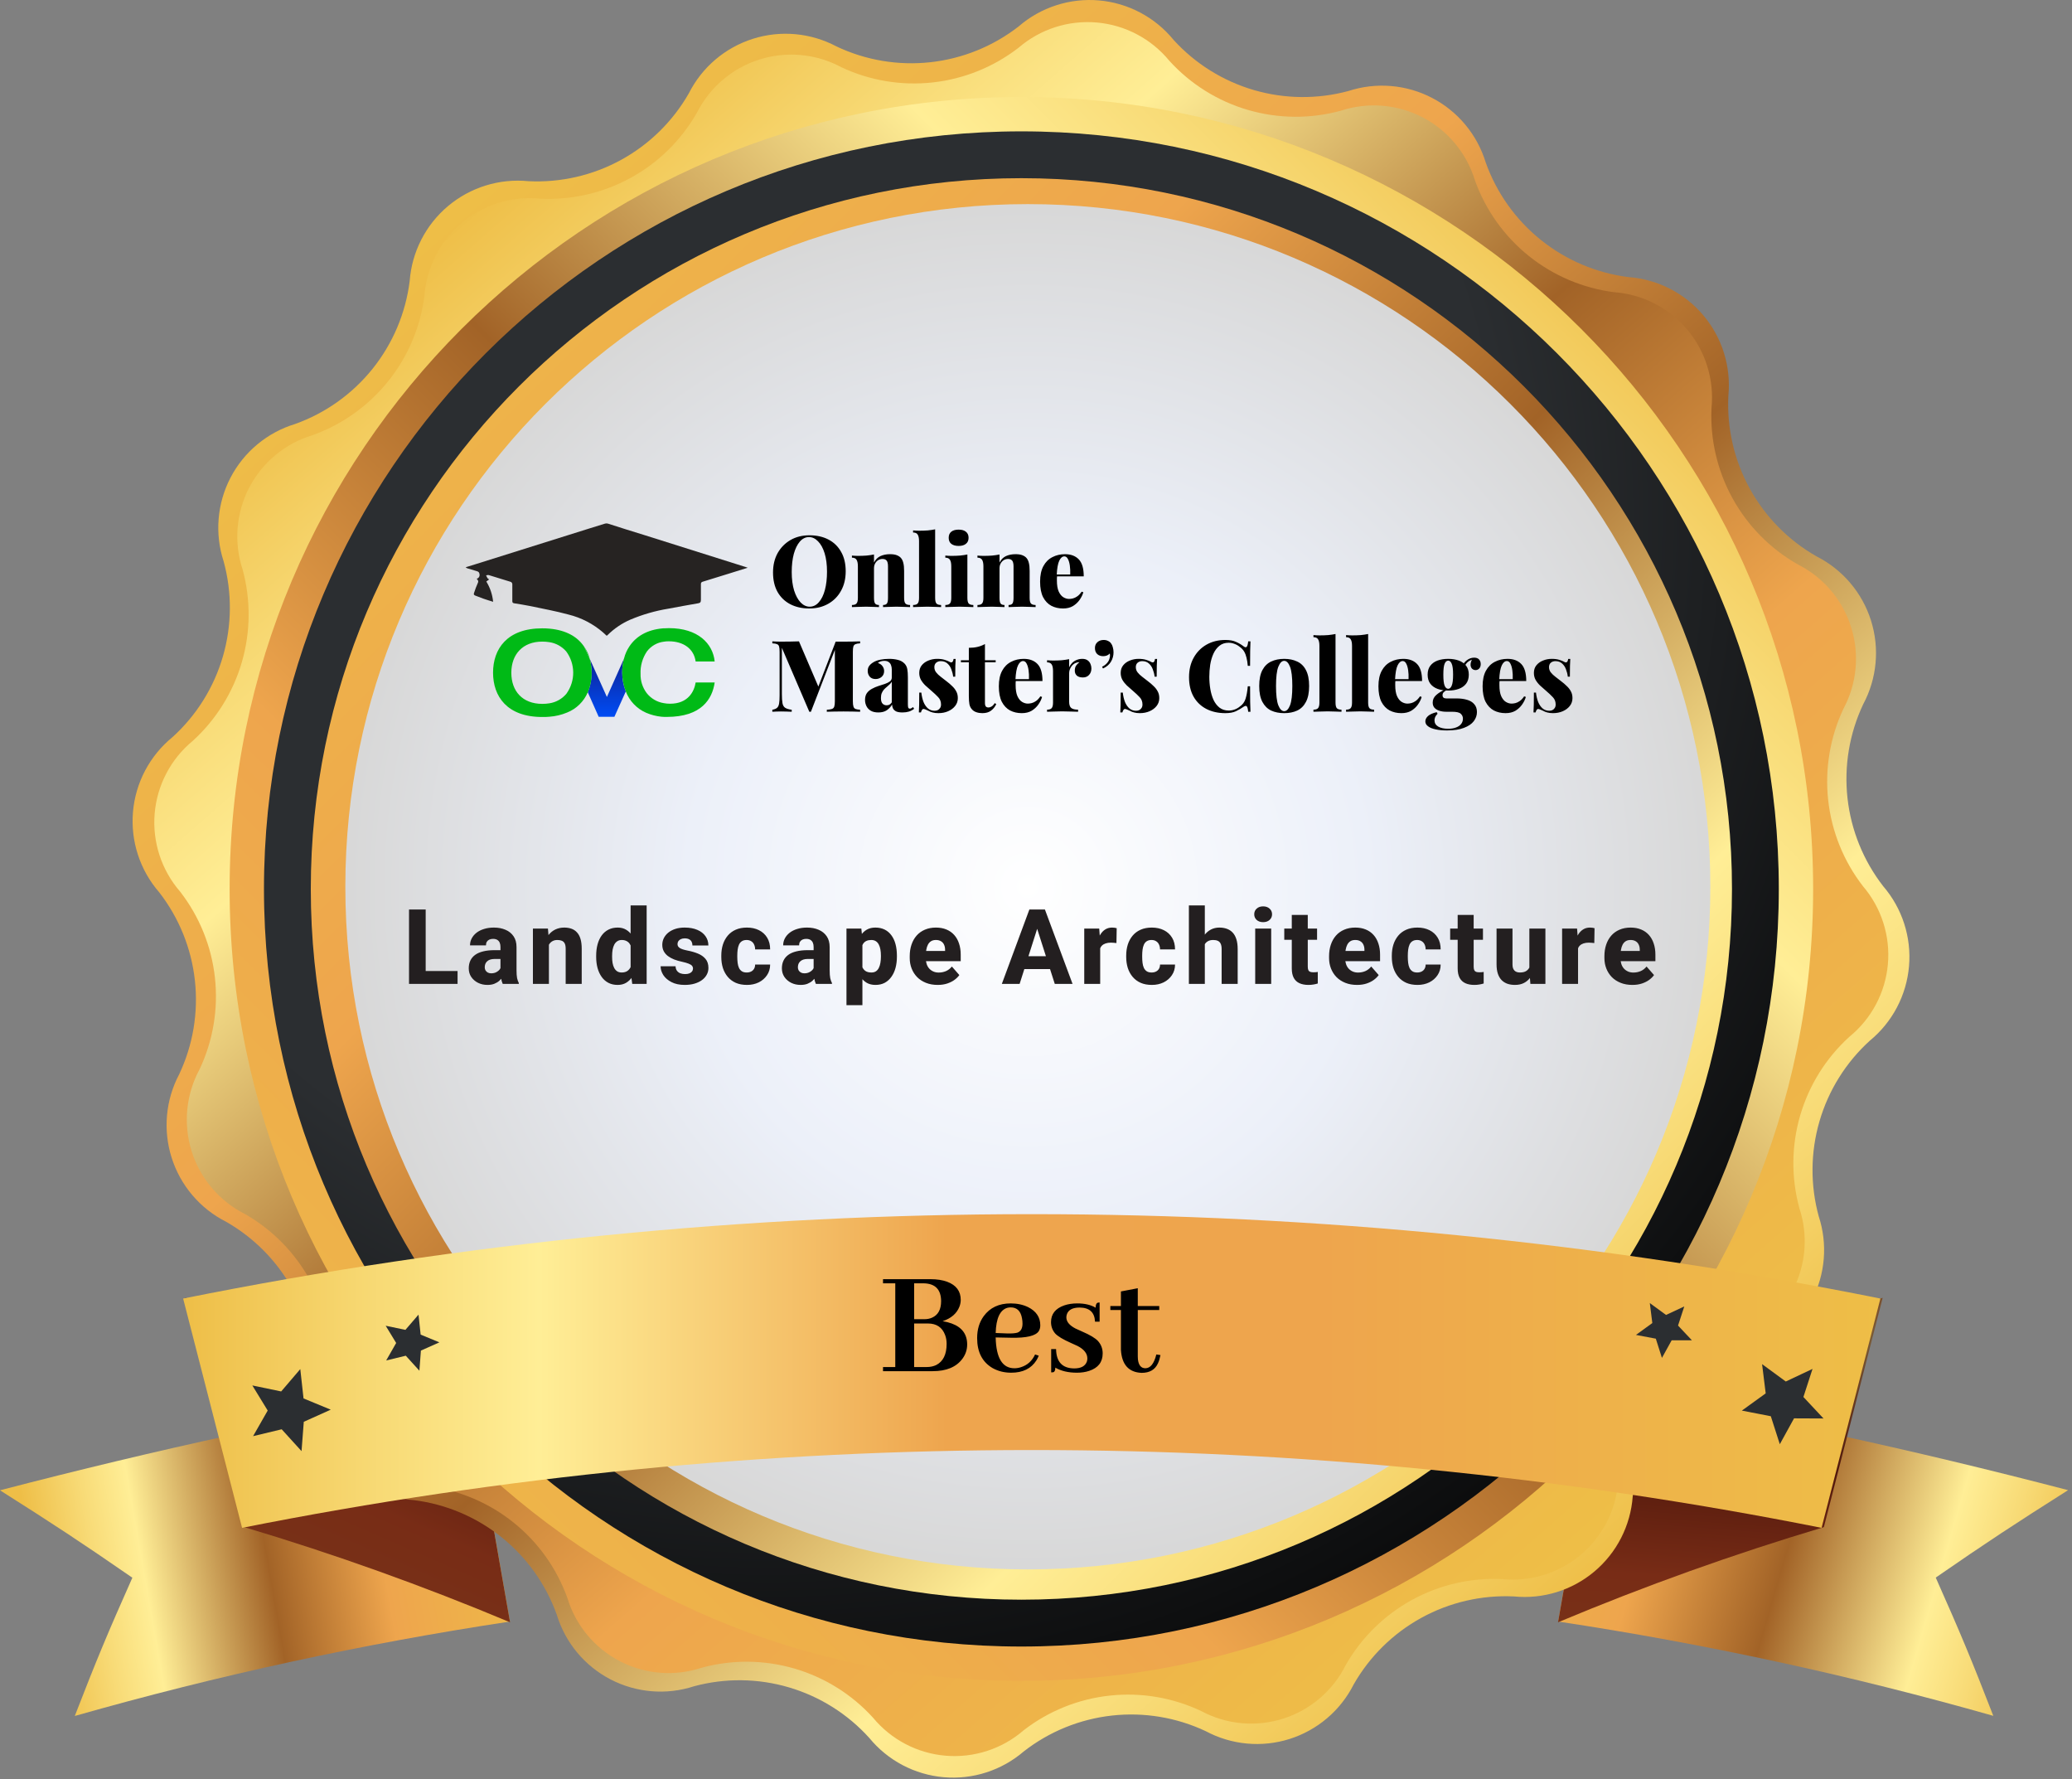 <svg width="396" height="340" viewBox="0 0 396 340" fill="none" xmlns="http://www.w3.org/2000/svg">
<rect x="0" y="0" width="396" height="340" fill="#808080" stroke="none"/>
<g clip-path="url(#clip0_596_263)">
<path d="M97.46 309.842C69.383 314.083 41.605 320.109 14.294 327.883C18.399 317.287 20.595 312.013 25.296 301.465C15.416 294.64 10.357 291.323 0 284.761C29.878 276.981 59.158 270.61 89.656 265.336L97.46 309.842Z" fill="url(#paint0_linear_596_263)"/>
<path d="M297.793 309.84C325.869 314.076 353.647 320.094 380.958 327.857C376.854 317.262 374.658 311.988 369.957 301.44C379.837 294.615 384.896 291.298 395.253 284.735C365.399 276.956 336.094 270.584 305.596 265.31L297.793 309.84Z" fill="url(#paint1_linear_596_263)"/>
<path d="M97.483 309.984C80.883 303.023 63.924 296.953 46.677 291.799L35.438 247.985C53.811 252.884 71.917 258.739 89.68 265.525L97.483 309.984Z" fill="url(#paint2_linear_596_263)"/>
<path d="M297.77 309.984C314.37 303.024 331.329 296.954 348.576 291.799L359.815 247.985C341.442 252.884 323.336 258.739 305.573 265.525L297.77 309.984Z" fill="url(#paint3_linear_596_263)"/>
<path d="M78.297 53.711C78.5 50.955 79.253 48.267 80.511 45.806C81.768 43.345 83.506 41.161 85.621 39.382C87.736 37.603 90.185 36.265 92.825 35.447C95.465 34.629 98.242 34.348 100.992 34.62C107.156 34.925 113.285 33.517 118.697 30.552C124.11 27.586 128.596 23.179 131.657 17.82C132.9 15.36 134.621 13.173 136.72 11.387C138.819 9.601 141.253 8.252 143.88 7.418C146.507 6.585 149.274 6.284 152.018 6.534C154.763 6.783 157.43 7.577 159.864 8.871C165.452 11.519 171.666 12.564 177.813 11.89C183.96 11.216 189.799 8.849 194.681 5.052C196.777 3.238 199.216 1.863 201.853 1.009C204.49 0.154 207.272 -0.162 210.034 0.078C212.795 0.318 215.481 1.111 217.93 2.408C220.38 3.705 222.545 5.481 224.296 7.63C228.43 12.17 233.735 15.482 239.629 17.204C245.523 18.926 251.777 18.99 257.705 17.39C260.326 16.534 263.091 16.21 265.838 16.437C268.585 16.664 271.26 17.436 273.704 18.71C276.149 19.983 278.315 21.732 280.075 23.854C281.836 25.975 283.155 28.426 283.956 31.064C286.037 36.875 289.687 41.996 294.502 45.859C299.317 49.722 305.107 52.175 311.232 52.947C313.988 53.15 316.676 53.903 319.136 55.161C321.597 56.418 323.782 58.156 325.561 60.271C327.34 62.385 328.677 64.835 329.495 67.475C330.313 70.115 330.595 72.891 330.323 75.642C330.022 81.811 331.437 87.943 334.412 93.356C337.386 98.769 341.802 103.252 347.171 106.307C349.635 107.552 351.825 109.276 353.613 111.38C355.4 113.483 356.75 115.923 357.581 118.555C358.413 121.187 358.709 123.959 358.454 126.708C358.199 129.457 357.397 132.127 356.096 134.561C353.457 140.144 352.417 146.348 353.091 152.486C353.765 158.623 356.127 164.454 359.914 169.331C361.715 171.423 363.079 173.854 363.927 176.481C364.775 179.108 365.089 181.878 364.851 184.628C364.613 187.378 363.828 190.053 362.542 192.495C361.255 194.938 359.494 197.098 357.361 198.85C352.791 202.999 349.46 208.333 347.737 214.26C346.014 220.187 345.967 226.475 347.6 232.427C348.456 235.047 348.78 237.812 348.553 240.559C348.327 243.307 347.554 245.981 346.28 248.426C345.007 250.871 343.258 253.037 341.137 254.797C339.015 256.557 336.564 257.876 333.926 258.677C328.115 260.758 322.994 264.409 319.131 269.223C315.268 274.038 312.815 279.829 312.043 285.953C311.84 288.709 311.087 291.397 309.83 293.858C308.572 296.319 306.835 298.503 304.72 300.282C302.605 302.061 300.155 303.399 297.516 304.217C294.876 305.035 292.099 305.316 289.349 305.044C283.186 304.746 277.061 306.16 271.652 309.129C266.244 312.099 261.763 316.508 258.708 321.868C257.463 324.332 255.738 326.522 253.634 328.31C251.531 330.098 249.091 331.447 246.459 332.279C243.827 333.11 241.055 333.407 238.306 333.152C235.557 332.897 232.887 332.095 230.453 330.793C224.863 328.157 218.652 327.122 212.509 327.804C206.367 328.487 200.534 330.86 195.659 334.659C193.566 336.459 191.133 337.821 188.506 338.667C185.878 339.513 183.107 339.825 180.357 339.585C177.607 339.345 174.932 338.557 172.491 337.269C170.049 335.98 167.89 334.217 166.14 332.082C162.013 327.508 156.701 324.165 150.792 322.422C144.884 320.678 138.608 320.602 132.659 322.202C130.039 323.058 127.274 323.382 124.526 323.155C121.779 322.929 119.105 322.156 116.66 320.883C114.215 319.609 112.049 317.86 110.289 315.739C108.529 313.618 107.21 311.166 106.409 308.528C104.328 302.717 100.677 297.596 95.862 293.733C91.048 289.87 85.257 287.417 79.132 286.645C76.376 286.442 73.689 285.69 71.228 284.432C68.767 283.174 66.583 281.437 64.804 279.322C63.025 277.207 61.687 274.758 60.869 272.118C60.051 269.478 59.77 266.701 60.041 263.951C60.313 257.803 58.881 251.7 55.904 246.314C52.927 240.928 48.52 236.469 43.17 233.429C40.718 232.184 38.539 230.463 36.76 228.367C34.98 226.27 33.636 223.841 32.806 221.22C31.975 218.599 31.674 215.839 31.921 213.1C32.168 210.362 32.958 207.7 34.245 205.27C36.883 199.687 37.923 193.483 37.249 187.345C36.575 181.208 34.214 175.377 30.427 170.5C28.603 168.405 27.22 165.964 26.36 163.323C25.499 160.682 25.178 157.895 25.416 155.128C25.654 152.36 26.447 149.669 27.746 147.214C29.046 144.759 30.825 142.591 32.98 140.837C37.55 136.689 40.88 131.355 42.603 125.428C44.326 119.501 44.373 113.213 42.74 107.261C41.885 104.641 41.561 101.876 41.787 99.129C42.014 96.381 42.787 93.707 44.06 91.262C45.334 88.817 47.082 86.651 49.204 84.891C51.325 83.131 53.776 81.812 56.414 81.011C62.229 78.928 67.352 75.274 71.215 70.454C75.078 65.635 77.53 59.839 78.297 53.711Z" fill="url(#paint4_linear_596_263)"/>
<path d="M309.25 283.137C309.05 285.824 308.314 288.444 307.085 290.842C305.857 293.24 304.161 295.369 302.097 297.101C300.033 298.834 297.643 300.135 295.068 300.93C292.493 301.724 289.785 301.995 287.104 301.726C281.091 301.44 275.115 302.822 269.838 305.719C264.561 308.617 260.188 312.917 257.203 318.145C256.001 320.56 254.327 322.711 252.281 324.469C250.234 326.227 247.855 327.556 245.286 328.38C242.716 329.203 240.008 329.502 237.321 329.261C234.633 329.02 232.022 328.242 229.64 326.974C224.194 324.38 218.135 323.346 212.136 323.986C206.138 324.626 200.434 326.916 195.658 330.602C193.624 332.368 191.258 333.709 188.698 334.546C186.139 335.384 183.437 335.701 180.753 335.478C178.069 335.256 175.457 334.499 173.07 333.252C170.683 332.004 168.569 330.292 166.854 328.215C162.805 323.756 157.601 320.505 151.818 318.82C146.036 317.135 139.9 317.083 134.089 318.67C131.53 319.514 128.828 319.837 126.142 319.621C123.456 319.405 120.84 318.653 118.45 317.409C116.059 316.166 113.941 314.457 112.221 312.382C110.501 310.308 109.214 307.91 108.436 305.33C106.398 299.667 102.835 294.677 98.139 290.912C93.443 287.147 87.798 284.753 81.828 283.996C79.143 283.795 76.525 283.06 74.128 281.833C71.731 280.606 69.605 278.912 67.872 276.851C66.14 274.79 64.838 272.403 64.042 269.831C63.246 267.259 62.972 264.553 63.238 261.874C63.524 255.861 62.142 249.885 59.245 244.608C56.347 239.331 52.047 234.958 46.819 231.973C44.402 230.757 42.254 229.067 40.503 227.005C38.751 224.942 37.432 222.549 36.624 219.966C35.816 217.384 35.536 214.666 35.799 211.973C36.062 209.28 36.864 206.667 38.157 204.29C40.724 198.845 41.734 192.795 41.077 186.81C40.42 180.826 38.121 175.139 34.434 170.38C32.668 168.347 31.327 165.98 30.489 163.421C29.652 160.861 29.335 158.159 29.557 155.475C29.78 152.791 30.537 150.179 31.784 147.792C33.032 145.405 34.744 143.292 36.821 141.576C41.279 137.527 44.531 132.323 46.216 126.541C47.9 120.758 47.952 114.622 46.366 108.811C45.522 106.252 45.198 103.55 45.415 100.864C45.631 98.178 46.383 95.562 47.626 93.172C48.87 90.781 50.579 88.663 52.654 86.943C54.728 85.223 57.126 83.936 59.706 83.158C65.382 81.131 70.387 77.572 74.165 72.876C77.944 68.18 80.348 62.529 81.112 56.55C81.312 53.862 82.048 51.242 83.276 48.844C84.505 46.446 86.201 44.318 88.265 42.585C90.329 40.853 92.718 39.551 95.293 38.756C97.868 37.962 100.576 37.691 103.257 37.96C109.281 38.253 115.268 36.872 120.554 33.969C125.841 31.067 130.22 26.757 133.206 21.518C134.421 19.114 136.104 16.978 138.156 15.235C140.209 13.491 142.589 12.176 145.157 11.367C147.726 10.557 150.43 10.27 153.111 10.521C155.792 10.773 158.396 11.558 160.769 12.831C166.215 15.398 172.265 16.409 178.249 15.752C184.234 15.095 189.92 12.796 194.68 9.108C196.722 7.352 199.095 6.022 201.659 5.196C204.222 4.37 206.925 4.065 209.609 4.298C212.292 4.532 214.902 5.299 217.284 6.556C219.667 7.812 221.775 9.532 223.483 11.614C227.532 16.073 232.736 19.325 238.519 21.009C244.302 22.694 250.438 22.746 256.248 21.16C258.807 20.315 261.509 19.992 264.195 20.208C266.882 20.425 269.497 21.177 271.888 22.42C274.279 23.663 276.396 25.373 278.116 27.447C279.836 29.522 281.123 31.92 281.902 34.499C283.939 40.163 287.503 45.153 292.198 48.917C296.894 52.682 302.539 55.076 308.51 55.834C311.197 56.034 313.817 56.77 316.215 57.998C318.614 59.227 320.742 60.923 322.474 62.987C324.207 65.051 325.509 67.44 326.303 70.015C327.098 72.59 327.368 75.298 327.1 77.979C326.827 83.998 328.226 89.975 331.14 95.249C334.055 100.522 338.372 104.886 343.614 107.857C346.019 109.069 348.158 110.751 349.903 112.802C351.649 114.854 352.967 117.234 353.778 119.802C354.59 122.371 354.88 125.076 354.63 127.758C354.38 130.44 353.596 133.045 352.324 135.42C349.757 140.866 348.746 146.915 349.403 152.9C350.06 158.884 352.36 164.571 356.047 169.33C357.797 171.376 359.119 173.752 359.937 176.318C360.755 178.883 361.052 181.586 360.809 184.268C360.567 186.95 359.791 189.556 358.526 191.933C357.261 194.31 355.534 196.41 353.445 198.11C348.987 202.159 345.735 207.363 344.05 213.146C342.366 218.928 342.314 225.064 343.9 230.875C344.744 233.434 345.068 236.136 344.851 238.822C344.635 241.508 343.883 244.124 342.639 246.515C341.396 248.905 339.687 251.023 337.612 252.743C335.538 254.463 333.14 255.75 330.56 256.528C324.901 258.569 319.916 262.134 316.156 266.83C312.395 271.525 310.005 277.168 309.25 283.137Z" fill="url(#paint5_linear_596_263)"/>
<path d="M195.207 321.177C278.779 321.177 346.527 253.429 346.527 169.857C346.527 86.285 278.779 18.536 195.207 18.536C111.635 18.536 43.887 86.285 43.887 169.857C43.887 253.429 111.635 321.177 195.207 321.177Z" fill="url(#paint6_linear_596_263)"/>
<path d="M195.207 314.615C275.155 314.615 339.965 249.804 339.965 169.857C339.965 89.909 275.155 25.099 195.207 25.099C115.259 25.099 50.449 89.909 50.449 169.857C50.449 249.804 115.259 314.615 195.207 314.615Z" fill="url(#paint7_radial_596_263)"/>
<path d="M195.207 305.665C270.213 305.665 331.016 244.861 331.016 169.856C331.016 94.851 270.213 34.047 195.207 34.047C120.202 34.047 59.398 94.851 59.398 169.856C59.398 244.861 120.202 305.665 195.207 305.665Z" fill="url(#paint8_linear_596_263)"/>
<path d="M196.44 299.879C268.479 299.879 326.879 241.479 326.879 169.44C326.879 97.4 268.479 39 196.44 39C124.4 39 66 97.4 66 169.44C66 241.479 124.4 299.879 196.44 299.879Z" fill="url(#paint9_radial_596_263)"/>
<path d="M348.141 291.937C248.491 272.113 145.913 272.113 46.264 291.937L35 248.123C142.058 226.626 252.322 226.626 359.381 248.123L348.141 291.937Z" fill="url(#paint10_linear_596_263)"/>
<path d="M183.615 248.377C183.615 248.787 183.537 249.207 183.381 249.637C182.873 250.965 181.799 251.902 180.158 252.449C180.783 252.547 181.359 252.693 181.887 252.889C183.859 253.611 184.846 254.949 184.846 256.902C184.846 257.898 184.543 258.807 183.938 259.627C182.766 261.209 180.871 262 178.254 262H168.762V261.209H171.105V245.213H168.762V244.422H177.873C179.084 244.422 180.139 244.588 181.037 244.92C182.756 245.564 183.615 246.717 183.615 248.377ZM176.525 245.213H174.709V252.068H176.672C177.219 252.068 177.707 251.971 178.137 251.775C179.289 251.268 179.865 250.213 179.865 248.611C179.846 246.385 178.732 245.252 176.525 245.213ZM177.346 252.889H174.709V261.209H177.111C177.795 261.209 178.4 261.082 178.928 260.828C180.256 260.145 180.92 258.797 180.92 256.785C180.92 256.16 180.822 255.594 180.627 255.086C180.08 253.621 178.986 252.889 177.346 252.889ZM193.166 249.812C192.951 249.812 192.727 249.842 192.492 249.9C191.105 250.33 190.373 251.932 190.295 254.705L192.551 254.793C193.371 254.812 193.996 254.764 194.426 254.646C195.09 254.412 195.422 253.836 195.422 252.918C195.422 252.586 195.393 252.264 195.334 251.951C195.1 250.525 194.377 249.812 193.166 249.812ZM198.527 259.041C198.41 259.334 198.264 259.627 198.088 259.92C197.092 261.502 195.48 262.293 193.254 262.293C191.945 262.293 190.764 262 189.709 261.414C187.736 260.262 186.75 258.348 186.75 255.672C186.75 254.031 187.17 252.635 188.01 251.482C189.201 249.861 190.92 249.051 193.166 249.051C194.396 249.051 195.5 249.285 196.477 249.754C198.039 250.535 198.82 251.697 198.82 253.24C198.82 253.67 198.723 254.041 198.527 254.354C197.941 255.252 196.184 255.672 193.254 255.613L190.295 255.555C190.295 255.574 190.295 255.594 190.295 255.613C190.393 259.5 191.584 261.443 193.869 261.443C194.299 261.443 194.719 261.375 195.129 261.238C196.359 260.848 197.258 260.037 197.824 258.807L198.527 259.041ZM205.295 261.473C206.604 261.473 207.414 261.033 207.727 260.154C207.785 259.959 207.814 259.764 207.814 259.568C207.814 258.631 207.199 257.84 205.969 257.195C205.695 257.059 205.266 256.863 204.68 256.609C203.176 255.945 202.17 255.34 201.662 254.793C201.135 254.168 200.871 253.445 200.871 252.625C200.871 251.082 201.711 250.018 203.391 249.432C204.133 249.178 204.963 249.051 205.881 249.051C207.307 249.051 208.479 249.324 209.396 249.871C209.396 249.285 209.553 248.963 209.865 248.904C209.963 248.885 210.061 248.875 210.158 248.875V252.537H209.279C209.201 250.76 208.225 249.861 206.35 249.842C205.041 249.842 204.23 250.252 203.918 251.072C203.84 251.287 203.801 251.502 203.801 251.717C203.801 252.537 204.387 253.25 205.559 253.855C205.812 253.973 206.223 254.158 206.789 254.412C208.332 255.076 209.357 255.691 209.865 256.258C210.451 256.922 210.744 257.703 210.744 258.602C210.744 260.262 209.885 261.375 208.166 261.941C207.463 262.176 206.682 262.293 205.822 262.293C204.182 262.293 202.805 261.971 201.691 261.326C201.691 261.834 201.564 262.127 201.311 262.205C201.193 262.225 201.057 262.234 200.9 262.234V257.781H201.838C201.877 260.223 203.029 261.453 205.295 261.473ZM212.209 250.311V249.549H214.23V246.766L217.453 246.15V249.549H221.555V250.311H217.453V259.188C217.453 259.383 217.463 259.578 217.482 259.773C217.619 260.887 218.098 261.443 218.918 261.443C219.875 261.424 220.568 260.545 220.998 258.807L221.789 258.924C221.672 259.529 221.516 260.047 221.32 260.477C220.773 261.707 219.729 262.322 218.186 262.322C215.725 262.225 214.406 260.76 214.23 257.928V250.311H212.209Z" fill="black"/>
<path d="M80.154 261.91L77.553 259.046L73.806 259.953L75.716 256.612L73.711 253.319L77.481 254.107L79.987 251.195L80.393 255.013L83.972 256.493L80.441 258.068L80.154 261.91Z" fill="url(#paint11_radial_596_263)"/>
<path d="M57.629 277.28L53.835 273.104L48.37 274.417L51.162 269.524L48.227 264.728L53.739 265.873L57.39 261.602L58.011 267.21L63.213 269.357L58.059 271.672L57.629 277.28Z" fill="url(#paint12_radial_596_263)"/>
<path d="M321.899 249.632L320.706 253.284L323.355 256.099H319.489L317.628 259.464L316.458 255.789L312.664 255.073L315.79 252.806L315.313 248.988L318.415 251.255L321.899 249.632Z" fill="url(#paint13_radial_596_263)"/>
<path d="M346.409 261.565L344.667 266.934L348.509 271.039L342.877 271.015L340.157 275.955L338.439 270.609L332.902 269.535L337.46 266.242L336.768 260.658L341.302 263.975L346.409 261.565Z" fill="url(#paint14_radial_596_263)"/>
<path d="M87.449 185.539V188H80.272V185.539H87.449ZM81.356 173.781V188H78.172V173.781H81.356ZM95.651 185.48V180.949C95.651 180.63 95.602 180.357 95.505 180.129C95.407 179.901 95.254 179.722 95.046 179.592C94.837 179.462 94.567 179.396 94.235 179.396C93.955 179.396 93.711 179.445 93.503 179.543C93.301 179.641 93.145 179.781 93.034 179.963C92.93 180.145 92.878 180.37 92.878 180.637H89.831C89.831 180.161 89.938 179.719 90.153 179.309C90.368 178.898 90.674 178.537 91.071 178.225C91.475 177.912 91.957 177.671 92.516 177.502C93.076 177.326 93.705 177.238 94.401 177.238C95.228 177.238 95.964 177.378 96.608 177.658C97.259 177.932 97.774 178.345 98.151 178.898C98.529 179.445 98.718 180.135 98.718 180.969V185.393C98.718 186.031 98.753 186.532 98.825 186.896C98.903 187.255 99.014 187.567 99.157 187.834V188H96.081C95.938 187.694 95.83 187.316 95.759 186.867C95.687 186.411 95.651 185.949 95.651 185.48ZM96.032 181.555L96.052 183.234H94.538C94.199 183.234 93.906 183.277 93.659 183.361C93.418 183.446 93.223 183.563 93.073 183.713C92.923 183.856 92.813 184.025 92.741 184.221C92.676 184.41 92.643 184.618 92.643 184.846C92.643 185.061 92.695 185.256 92.8 185.432C92.904 185.601 93.047 185.734 93.229 185.832C93.412 185.93 93.623 185.979 93.864 185.979C94.261 185.979 94.6 185.9 94.88 185.744C95.166 185.588 95.388 185.399 95.544 185.178C95.7 184.95 95.778 184.738 95.778 184.543L96.51 185.812C96.393 186.073 96.25 186.343 96.081 186.623C95.912 186.896 95.697 187.154 95.436 187.395C95.176 187.629 94.86 187.821 94.489 187.971C94.124 188.12 93.685 188.195 93.171 188.195C92.507 188.195 91.904 188.062 91.364 187.795C90.824 187.521 90.391 187.147 90.065 186.672C89.746 186.197 89.587 185.65 89.587 185.031C89.587 184.478 89.688 183.986 89.889 183.557C90.091 183.127 90.394 182.762 90.798 182.463C91.208 182.163 91.722 181.939 92.341 181.789C92.959 181.633 93.682 181.555 94.509 181.555H96.032ZM104.908 179.689V188H101.851V177.434H104.722L104.908 179.689ZM104.507 182.346L103.746 182.365C103.746 181.571 103.843 180.858 104.039 180.227C104.234 179.595 104.511 179.058 104.869 178.615C105.233 178.166 105.666 177.824 106.168 177.59C106.675 177.355 107.235 177.238 107.847 177.238C108.342 177.238 108.795 177.31 109.205 177.453C109.615 177.596 109.966 177.827 110.259 178.146C110.559 178.459 110.787 178.876 110.943 179.396C111.099 179.911 111.177 180.546 111.177 181.301V188H108.111V181.291C108.111 180.848 108.049 180.507 107.925 180.266C107.802 180.025 107.619 179.855 107.379 179.758C107.144 179.66 106.858 179.611 106.519 179.611C106.161 179.611 105.855 179.683 105.601 179.826C105.347 179.963 105.139 180.155 104.976 180.402C104.813 180.65 104.693 180.939 104.615 181.271C104.543 181.604 104.507 181.962 104.507 182.346ZM120.522 185.637V173H123.588V188H120.834L120.522 185.637ZM113.94 182.844V182.639C113.94 181.838 114.028 181.109 114.204 180.451C114.386 179.787 114.649 179.217 114.995 178.742C115.346 178.26 115.779 177.889 116.293 177.629C116.808 177.368 117.397 177.238 118.061 177.238C118.673 177.238 119.207 177.375 119.662 177.648C120.118 177.915 120.506 178.293 120.825 178.781C121.15 179.263 121.414 179.833 121.616 180.49C121.817 181.141 121.97 181.848 122.075 182.609V182.961C121.977 183.69 121.824 184.37 121.616 185.002C121.414 185.633 121.15 186.19 120.825 186.672C120.506 187.147 120.115 187.521 119.653 187.795C119.197 188.062 118.66 188.195 118.041 188.195C117.377 188.195 116.788 188.062 116.274 187.795C115.766 187.528 115.34 187.154 114.995 186.672C114.649 186.19 114.386 185.624 114.204 184.973C114.028 184.322 113.94 183.612 113.94 182.844ZM116.987 182.639V182.844C116.987 183.26 117.016 183.648 117.075 184.006C117.14 184.364 117.244 184.68 117.387 184.953C117.53 185.227 117.719 185.441 117.954 185.598C118.188 185.747 118.474 185.822 118.813 185.822C119.269 185.822 119.643 185.718 119.936 185.51C120.229 185.295 120.45 184.999 120.6 184.621C120.75 184.243 120.828 183.804 120.834 183.303V182.277C120.834 181.861 120.792 181.486 120.707 181.154C120.623 180.822 120.496 180.542 120.327 180.314C120.164 180.087 119.959 179.914 119.711 179.797C119.464 179.673 119.171 179.611 118.832 179.611C118.5 179.611 118.217 179.689 117.983 179.846C117.748 179.995 117.556 180.207 117.407 180.48C117.263 180.754 117.156 181.076 117.084 181.447C117.019 181.812 116.987 182.209 116.987 182.639ZM132.445 185.061C132.445 184.865 132.383 184.693 132.259 184.543C132.142 184.393 131.927 184.257 131.614 184.133C131.308 184.009 130.876 183.885 130.316 183.762C129.788 183.651 129.297 183.508 128.841 183.332C128.385 183.15 127.988 182.932 127.65 182.678C127.311 182.417 127.047 182.111 126.859 181.76C126.67 181.402 126.575 180.995 126.575 180.539C126.575 180.096 126.67 179.676 126.859 179.279C127.054 178.882 127.334 178.531 127.698 178.225C128.07 177.919 128.519 177.678 129.046 177.502C129.58 177.326 130.185 177.238 130.862 177.238C131.793 177.238 132.598 177.385 133.275 177.678C133.952 177.964 134.473 178.368 134.837 178.889C135.202 179.403 135.384 179.992 135.384 180.656H132.337C132.337 180.383 132.285 180.145 132.181 179.943C132.077 179.742 131.917 179.585 131.702 179.475C131.487 179.357 131.204 179.299 130.853 179.299C130.579 179.299 130.338 179.348 130.13 179.445C129.928 179.536 129.769 179.663 129.652 179.826C129.541 179.989 129.486 180.178 129.486 180.393C129.486 180.542 129.518 180.679 129.583 180.803C129.655 180.92 129.762 181.031 129.905 181.135C130.055 181.232 130.247 181.32 130.482 181.398C130.723 181.477 131.015 181.551 131.361 181.623C132.096 181.76 132.767 181.952 133.372 182.199C133.984 182.447 134.473 182.788 134.837 183.225C135.208 183.661 135.394 184.237 135.394 184.953C135.394 185.422 135.286 185.852 135.071 186.242C134.863 186.633 134.56 186.975 134.163 187.268C133.766 187.561 133.291 187.788 132.737 187.951C132.184 188.114 131.559 188.195 130.862 188.195C129.866 188.195 129.023 188.016 128.333 187.658C127.643 187.3 127.122 186.851 126.771 186.311C126.426 185.764 126.253 185.204 126.253 184.631H129.114C129.127 184.982 129.215 185.269 129.378 185.49C129.547 185.712 129.765 185.874 130.032 185.979C130.299 186.076 130.599 186.125 130.931 186.125C131.263 186.125 131.54 186.079 131.761 185.988C131.982 185.897 132.152 185.773 132.269 185.617C132.386 185.454 132.445 185.269 132.445 185.061ZM142.707 185.822C143.033 185.822 143.316 185.76 143.557 185.637C143.798 185.513 143.983 185.34 144.113 185.119C144.25 184.891 144.318 184.618 144.318 184.299H147.189C147.189 185.067 146.991 185.744 146.594 186.33C146.203 186.916 145.676 187.375 145.012 187.707C144.348 188.033 143.599 188.195 142.766 188.195C141.945 188.195 141.229 188.062 140.617 187.795C140.005 187.521 139.494 187.141 139.084 186.652C138.674 186.164 138.365 185.598 138.156 184.953C137.954 184.302 137.854 183.599 137.854 182.844V182.59C137.854 181.841 137.954 181.141 138.156 180.49C138.365 179.839 138.674 179.27 139.084 178.781C139.494 178.293 140.002 177.915 140.607 177.648C141.219 177.375 141.936 177.238 142.756 177.238C143.622 177.238 144.387 177.404 145.051 177.736C145.721 178.068 146.245 178.547 146.623 179.172C147.001 179.79 147.189 180.536 147.189 181.408H144.318C144.318 181.07 144.257 180.767 144.133 180.5C144.016 180.227 143.833 180.012 143.586 179.855C143.345 179.693 143.046 179.611 142.688 179.611C142.316 179.611 142.01 179.693 141.77 179.855C141.535 180.012 141.356 180.23 141.232 180.51C141.109 180.79 141.024 181.109 140.979 181.467C140.933 181.818 140.91 182.193 140.91 182.59V182.844C140.91 183.247 140.933 183.632 140.979 183.996C141.024 184.354 141.109 184.67 141.232 184.943C141.363 185.217 141.545 185.432 141.779 185.588C142.014 185.744 142.323 185.822 142.707 185.822ZM155.499 185.48V180.949C155.499 180.63 155.45 180.357 155.352 180.129C155.255 179.901 155.102 179.722 154.893 179.592C154.685 179.462 154.415 179.396 154.083 179.396C153.803 179.396 153.559 179.445 153.35 179.543C153.149 179.641 152.992 179.781 152.882 179.963C152.777 180.145 152.725 180.37 152.725 180.637H149.679C149.679 180.161 149.786 179.719 150.001 179.309C150.216 178.898 150.522 178.537 150.919 178.225C151.322 177.912 151.804 177.671 152.364 177.502C152.924 177.326 153.552 177.238 154.249 177.238C155.076 177.238 155.811 177.378 156.456 177.658C157.107 177.932 157.621 178.345 157.999 178.898C158.376 179.445 158.565 180.135 158.565 180.969V185.393C158.565 186.031 158.601 186.532 158.673 186.896C158.751 187.255 158.861 187.567 159.005 187.834V188H155.929C155.785 187.694 155.678 187.316 155.606 186.867C155.535 186.411 155.499 185.949 155.499 185.48ZM155.88 181.555L155.899 183.234H154.386C154.047 183.234 153.754 183.277 153.507 183.361C153.266 183.446 153.07 183.563 152.921 183.713C152.771 183.856 152.66 184.025 152.589 184.221C152.524 184.41 152.491 184.618 152.491 184.846C152.491 185.061 152.543 185.256 152.647 185.432C152.751 185.601 152.895 185.734 153.077 185.832C153.259 185.93 153.471 185.979 153.712 185.979C154.109 185.979 154.447 185.9 154.727 185.744C155.014 185.588 155.235 185.399 155.391 185.178C155.548 184.95 155.626 184.738 155.626 184.543L156.358 185.812C156.241 186.073 156.098 186.343 155.929 186.623C155.759 186.896 155.544 187.154 155.284 187.395C155.024 187.629 154.708 187.821 154.337 187.971C153.972 188.12 153.533 188.195 153.018 188.195C152.354 188.195 151.752 188.062 151.212 187.795C150.671 187.521 150.238 187.147 149.913 186.672C149.594 186.197 149.434 185.65 149.434 185.031C149.434 184.478 149.535 183.986 149.737 183.557C149.939 183.127 150.242 182.762 150.645 182.463C151.055 182.163 151.57 181.939 152.188 181.789C152.807 181.633 153.529 181.555 154.356 181.555H155.88ZM164.824 179.465V192.062H161.777V177.434H164.619L164.824 179.465ZM171.416 182.6V182.805C171.416 183.573 171.328 184.286 171.152 184.943C170.976 185.594 170.713 186.164 170.361 186.652C170.016 187.141 169.589 187.521 169.082 187.795C168.574 188.062 167.985 188.195 167.314 188.195C166.676 188.195 166.123 188.062 165.654 187.795C165.192 187.521 164.801 187.144 164.482 186.662C164.17 186.174 163.916 185.617 163.72 184.992C163.532 184.361 163.385 183.687 163.281 182.971V182.57C163.385 181.809 163.535 181.102 163.73 180.451C163.925 179.8 164.179 179.237 164.492 178.762C164.804 178.28 165.192 177.906 165.654 177.639C166.116 177.372 166.666 177.238 167.304 177.238C167.968 177.238 168.558 177.365 169.072 177.619C169.586 177.873 170.016 178.238 170.361 178.713C170.713 179.182 170.976 179.745 171.152 180.402C171.328 181.06 171.416 181.792 171.416 182.6ZM168.359 182.805V182.6C168.359 182.17 168.326 181.776 168.261 181.418C168.196 181.053 168.092 180.738 167.949 180.471C167.806 180.197 167.617 179.986 167.382 179.836C167.148 179.686 166.862 179.611 166.523 179.611C166.158 179.611 165.849 179.67 165.595 179.787C165.341 179.904 165.136 180.077 164.98 180.305C164.824 180.526 164.71 180.799 164.638 181.125C164.573 181.451 164.537 181.822 164.531 182.238V183.312C164.537 183.801 164.606 184.237 164.736 184.621C164.873 184.999 165.084 185.295 165.371 185.51C165.664 185.718 166.054 185.822 166.543 185.822C166.888 185.822 167.174 185.747 167.402 185.598C167.636 185.441 167.822 185.223 167.959 184.943C168.102 184.663 168.203 184.341 168.261 183.977C168.326 183.612 168.359 183.221 168.359 182.805ZM179.217 188.195C178.377 188.195 177.625 188.062 176.961 187.795C176.297 187.528 175.734 187.16 175.272 186.691C174.816 186.216 174.468 185.669 174.227 185.051C173.986 184.432 173.866 183.771 173.866 183.068V182.697C173.866 181.91 173.976 181.184 174.198 180.52C174.419 179.855 174.741 179.279 175.164 178.791C175.594 178.296 176.121 177.915 176.746 177.648C177.371 177.375 178.084 177.238 178.885 177.238C179.634 177.238 180.301 177.362 180.887 177.609C181.473 177.85 181.968 178.199 182.371 178.654C182.775 179.104 183.081 179.647 183.289 180.285C183.504 180.917 183.612 181.626 183.612 182.414V183.664H175.096V181.701H180.623V181.467C180.623 181.096 180.555 180.77 180.418 180.49C180.288 180.21 180.093 179.995 179.832 179.846C179.579 179.689 179.256 179.611 178.866 179.611C178.495 179.611 178.185 179.689 177.938 179.846C177.69 180.002 177.492 180.223 177.342 180.51C177.199 180.79 177.095 181.118 177.03 181.496C176.965 181.867 176.932 182.268 176.932 182.697V183.068C176.932 183.479 176.987 183.853 177.098 184.191C177.209 184.53 177.371 184.82 177.586 185.061C177.801 185.301 178.062 185.49 178.368 185.627C178.674 185.764 179.022 185.832 179.412 185.832C179.894 185.832 180.353 185.741 180.789 185.559C181.226 185.37 181.603 185.077 181.922 184.68L183.348 186.311C183.133 186.623 182.83 186.926 182.44 187.219C182.056 187.505 181.593 187.74 181.053 187.922C180.513 188.104 179.901 188.195 179.217 188.195ZM198.541 176.486L194.869 188H191.471L196.734 173.781H198.883L198.541 176.486ZM201.588 188L197.906 176.486L197.525 173.781H199.703L204.986 188H201.588ZM201.432 182.707V185.168H194.02V182.707H201.432ZM210.268 179.895V188H207.221V177.434H210.083L210.268 179.895ZM213.423 177.355L213.374 180.197C213.244 180.178 213.074 180.161 212.866 180.148C212.658 180.129 212.479 180.119 212.329 180.119C211.938 180.119 211.6 180.168 211.313 180.266C211.033 180.357 210.799 180.493 210.61 180.676C210.428 180.858 210.291 181.086 210.2 181.359C210.109 181.626 210.063 181.936 210.063 182.287L209.487 182.004C209.487 181.307 209.555 180.669 209.692 180.09C209.829 179.51 210.027 179.009 210.288 178.586C210.548 178.156 210.867 177.824 211.245 177.59C211.623 177.355 212.052 177.238 212.534 177.238C212.69 177.238 212.85 177.248 213.012 177.268C213.175 177.287 213.312 177.316 213.423 177.355ZM220.091 185.822C220.417 185.822 220.7 185.76 220.941 185.637C221.182 185.513 221.367 185.34 221.498 185.119C221.634 184.891 221.703 184.618 221.703 184.299H224.574C224.574 185.067 224.375 185.744 223.978 186.33C223.587 186.916 223.06 187.375 222.396 187.707C221.732 188.033 220.983 188.195 220.15 188.195C219.33 188.195 218.614 188.062 218.002 187.795C217.39 187.521 216.879 187.141 216.468 186.652C216.058 186.164 215.749 185.598 215.541 184.953C215.339 184.302 215.238 183.599 215.238 182.844V182.59C215.238 181.841 215.339 181.141 215.541 180.49C215.749 179.839 216.058 179.27 216.468 178.781C216.879 178.293 217.386 177.915 217.992 177.648C218.604 177.375 219.32 177.238 220.14 177.238C221.006 177.238 221.771 177.404 222.435 177.736C223.106 178.068 223.63 178.547 224.007 179.172C224.385 179.79 224.574 180.536 224.574 181.408H221.703C221.703 181.07 221.641 180.767 221.517 180.5C221.4 180.227 221.218 180.012 220.97 179.855C220.729 179.693 220.43 179.611 220.072 179.611C219.701 179.611 219.395 179.693 219.154 179.855C218.92 180.012 218.74 180.23 218.617 180.51C218.493 180.79 218.408 181.109 218.363 181.467C218.317 181.818 218.295 182.193 218.295 182.59V182.844C218.295 183.247 218.317 183.632 218.363 183.996C218.408 184.354 218.493 184.67 218.617 184.943C218.747 185.217 218.929 185.432 219.164 185.588C219.398 185.744 219.707 185.822 220.091 185.822ZM230.266 173V188H227.219V173H230.266ZM229.866 182.346L229.104 182.365C229.104 181.623 229.195 180.943 229.377 180.324C229.566 179.699 229.833 179.156 230.178 178.693C230.523 178.231 230.937 177.873 231.418 177.619C231.907 177.365 232.444 177.238 233.03 177.238C233.551 177.238 234.026 177.313 234.455 177.463C234.885 177.613 235.256 177.85 235.569 178.176C235.881 178.501 236.122 178.928 236.291 179.455C236.461 179.982 236.545 180.624 236.545 181.379V188H233.479V181.359C233.479 180.91 233.414 180.559 233.284 180.305C233.16 180.051 232.978 179.872 232.737 179.768C232.502 179.663 232.216 179.611 231.877 179.611C231.48 179.611 231.151 179.683 230.891 179.826C230.631 179.963 230.426 180.155 230.276 180.402C230.126 180.65 230.019 180.939 229.954 181.271C229.895 181.604 229.866 181.962 229.866 182.346ZM242.95 177.434V188H239.894V177.434H242.95ZM239.708 174.699C239.708 174.257 239.864 173.895 240.177 173.615C240.489 173.329 240.9 173.186 241.407 173.186C241.915 173.186 242.325 173.329 242.638 173.615C242.957 173.895 243.116 174.257 243.116 174.699C243.116 175.135 242.957 175.497 242.638 175.783C242.325 176.063 241.915 176.203 241.407 176.203C240.9 176.203 240.489 176.063 240.177 175.783C239.864 175.497 239.708 175.135 239.708 174.699ZM251.719 177.434V179.572H245.449V177.434H251.719ZM246.885 174.816H249.941V184.689C249.941 184.982 249.977 185.207 250.049 185.363C250.12 185.52 250.238 185.63 250.4 185.695C250.563 185.754 250.771 185.783 251.025 185.783C251.208 185.783 251.364 185.777 251.494 185.764C251.624 185.751 251.745 185.734 251.855 185.715V187.922C251.595 188.007 251.318 188.072 251.025 188.117C250.732 188.169 250.413 188.195 250.068 188.195C249.411 188.195 248.841 188.088 248.359 187.873C247.884 187.658 247.52 187.32 247.266 186.857C247.012 186.389 246.885 185.78 246.885 185.031V174.816ZM259.364 188.195C258.524 188.195 257.772 188.062 257.108 187.795C256.444 187.528 255.881 187.16 255.419 186.691C254.963 186.216 254.615 185.669 254.374 185.051C254.133 184.432 254.012 183.771 254.012 183.068V182.697C254.012 181.91 254.123 181.184 254.345 180.52C254.566 179.855 254.888 179.279 255.311 178.791C255.741 178.296 256.268 177.915 256.893 177.648C257.518 177.375 258.231 177.238 259.032 177.238C259.781 177.238 260.448 177.362 261.034 177.609C261.62 177.85 262.115 178.199 262.518 178.654C262.922 179.104 263.228 179.647 263.436 180.285C263.651 180.917 263.759 181.626 263.759 182.414V183.664H255.243V181.701H260.77V181.467C260.77 181.096 260.702 180.77 260.565 180.49C260.435 180.21 260.24 179.995 259.979 179.846C259.725 179.689 259.403 179.611 259.012 179.611C258.641 179.611 258.332 179.689 258.085 179.846C257.837 180.002 257.639 180.223 257.489 180.51C257.346 180.79 257.242 181.118 257.177 181.496C257.111 181.867 257.079 182.268 257.079 182.697V183.068C257.079 183.479 257.134 183.853 257.245 184.191C257.356 184.53 257.518 184.82 257.733 185.061C257.948 185.301 258.208 185.49 258.514 185.627C258.82 185.764 259.169 185.832 259.559 185.832C260.041 185.832 260.5 185.741 260.936 185.559C261.373 185.37 261.75 185.077 262.069 184.68L263.495 186.311C263.28 186.623 262.977 186.926 262.587 187.219C262.203 187.505 261.74 187.74 261.2 187.922C260.66 188.104 260.048 188.195 259.364 188.195ZM270.857 185.822C271.183 185.822 271.466 185.76 271.707 185.637C271.948 185.513 272.133 185.34 272.263 185.119C272.4 184.891 272.468 184.618 272.468 184.299H275.339C275.339 185.067 275.141 185.744 274.744 186.33C274.353 186.916 273.826 187.375 273.162 187.707C272.498 188.033 271.749 188.195 270.916 188.195C270.095 188.195 269.379 188.062 268.767 187.795C268.155 187.521 267.644 187.141 267.234 186.652C266.824 186.164 266.515 185.598 266.306 184.953C266.104 184.302 266.004 183.599 266.004 182.844V182.59C266.004 181.841 266.104 181.141 266.306 180.49C266.515 179.839 266.824 179.27 267.234 178.781C267.644 178.293 268.152 177.915 268.757 177.648C269.369 177.375 270.086 177.238 270.906 177.238C271.772 177.238 272.537 177.404 273.201 177.736C273.871 178.068 274.395 178.547 274.773 179.172C275.151 179.79 275.339 180.536 275.339 181.408H272.468C272.468 181.07 272.407 180.767 272.283 180.5C272.166 180.227 271.983 180.012 271.736 179.855C271.495 179.693 271.196 179.611 270.837 179.611C270.466 179.611 270.16 179.693 269.92 179.855C269.685 180.012 269.506 180.23 269.382 180.51C269.259 180.79 269.174 181.109 269.129 181.467C269.083 181.818 269.06 182.193 269.06 182.59V182.844C269.06 183.247 269.083 183.632 269.129 183.996C269.174 184.354 269.259 184.67 269.382 184.943C269.513 185.217 269.695 185.432 269.929 185.588C270.164 185.744 270.473 185.822 270.857 185.822ZM283.424 177.434V179.572H277.155V177.434H283.424ZM278.59 174.816H281.647V184.689C281.647 184.982 281.683 185.207 281.754 185.363C281.826 185.52 281.943 185.63 282.106 185.695C282.269 185.754 282.477 185.783 282.731 185.783C282.913 185.783 283.069 185.777 283.2 185.764C283.33 185.751 283.45 185.734 283.561 185.715V187.922C283.301 188.007 283.024 188.072 282.731 188.117C282.438 188.169 282.119 188.195 281.774 188.195C281.116 188.195 280.547 188.088 280.065 187.873C279.59 187.658 279.225 187.32 278.971 186.857C278.717 186.389 278.59 185.78 278.59 185.031V174.816ZM292.29 185.451V177.434H295.357V188H292.486L292.29 185.451ZM292.613 183.293L293.452 183.273C293.452 183.983 293.368 184.637 293.198 185.236C293.036 185.835 292.788 186.356 292.456 186.799C292.131 187.242 291.724 187.587 291.236 187.834C290.754 188.075 290.191 188.195 289.546 188.195C289.025 188.195 288.547 188.124 288.111 187.98C287.681 187.831 287.31 187.6 286.997 187.287C286.685 186.968 286.444 186.561 286.275 186.066C286.105 185.565 286.021 184.966 286.021 184.27V177.434H289.068V184.289C289.068 184.562 289.1 184.797 289.165 184.992C289.237 185.181 289.331 185.337 289.448 185.461C289.572 185.585 289.722 185.676 289.898 185.734C290.08 185.793 290.279 185.822 290.493 185.822C291.034 185.822 291.457 185.712 291.763 185.49C292.075 185.262 292.293 184.96 292.417 184.582C292.547 184.198 292.613 183.768 292.613 183.293ZM301.596 179.895V188H298.549V177.434H301.41L301.596 179.895ZM304.75 177.355L304.701 180.197C304.571 180.178 304.402 180.161 304.193 180.148C303.985 180.129 303.806 180.119 303.656 180.119C303.266 180.119 302.927 180.168 302.641 180.266C302.361 180.357 302.126 180.493 301.938 180.676C301.755 180.858 301.618 181.086 301.527 181.359C301.436 181.626 301.391 181.936 301.391 182.287L300.814 182.004C300.814 181.307 300.883 180.669 301.02 180.09C301.156 179.51 301.355 179.009 301.615 178.586C301.876 178.156 302.195 177.824 302.572 177.59C302.95 177.355 303.38 177.238 303.861 177.238C304.018 177.238 304.177 177.248 304.34 177.268C304.503 177.287 304.639 177.316 304.75 177.355ZM311.985 188.195C311.145 188.195 310.393 188.062 309.729 187.795C309.065 187.528 308.502 187.16 308.04 186.691C307.584 186.216 307.236 185.669 306.995 185.051C306.754 184.432 306.634 183.771 306.634 183.068V182.697C306.634 181.91 306.744 181.184 306.966 180.52C307.187 179.855 307.509 179.279 307.932 178.791C308.362 178.296 308.889 177.915 309.514 177.648C310.139 177.375 310.852 177.238 311.653 177.238C312.402 177.238 313.069 177.362 313.655 177.609C314.241 177.85 314.736 178.199 315.139 178.654C315.543 179.104 315.849 179.647 316.057 180.285C316.272 180.917 316.38 181.626 316.38 182.414V183.664H307.864V181.701H313.391V181.467C313.391 181.096 313.323 180.77 313.186 180.49C313.056 180.21 312.861 179.995 312.6 179.846C312.346 179.689 312.024 179.611 311.634 179.611C311.262 179.611 310.953 179.689 310.706 179.846C310.458 180.002 310.26 180.223 310.11 180.51C309.967 180.79 309.863 181.118 309.798 181.496C309.733 181.867 309.7 182.268 309.7 182.697V183.068C309.7 183.479 309.755 183.853 309.866 184.191C309.977 184.53 310.139 184.82 310.354 185.061C310.569 185.301 310.83 185.49 311.136 185.627C311.442 185.764 311.79 185.832 312.18 185.832C312.662 185.832 313.121 185.741 313.557 185.559C313.994 185.37 314.371 185.077 314.69 184.68L316.116 186.311C315.901 186.623 315.598 186.926 315.208 187.219C314.824 187.505 314.361 187.74 313.821 187.922C313.281 188.104 312.669 188.195 311.985 188.195Z" fill="#231F20"/>
<g clip-path="url(#clip1_596_263)">
<path d="M142.9 108.484L139.218 109.632C137.566 110.143 135.914 110.662 134.255 111.166C133.964 111.261 133.957 111.459 133.957 111.693C133.957 112.672 133.957 113.658 133.957 114.616C133.957 115.084 133.804 115.215 133.396 115.281C131.512 115.61 129.627 115.946 127.75 116.304C125.248 116.712 122.802 117.416 120.465 118.401C118.859 119.102 117.393 120.093 116.143 121.324L115.954 121.485C115.721 121.273 115.503 121.061 115.277 120.864C113.366 119.203 111.089 118.023 108.633 117.422C106.217 116.764 103.736 116.311 101.276 115.792C100.279 115.588 99.275 115.442 98.263 115.274C97.994 115.23 97.907 115.113 97.914 114.828C97.914 113.79 97.914 112.752 97.914 111.715C97.933 111.584 97.9 111.451 97.823 111.345C97.745 111.238 97.629 111.166 97.499 111.145C96.124 110.735 94.756 110.29 93.373 109.873C93.213 109.867 93.052 109.891 92.9 109.946C92.974 110.122 93.059 110.293 93.155 110.458C93.254 110.556 93.364 110.642 93.483 110.713L92.944 111.115C93.668 112.289 94.114 113.614 94.247 114.989C93.577 114.777 92.995 114.609 92.42 114.404C91.845 114.199 91.379 114.009 90.856 113.812C90.601 113.717 90.484 113.585 90.594 113.308C90.801 112.657 91.044 112.017 91.321 111.393C91.51 111.02 91.321 110.845 91.103 110.582C91.282 110.538 91.438 110.428 91.539 110.273C91.641 110.119 91.68 109.931 91.649 109.749C91.605 109.435 91.503 109.252 91.219 109.164L89.378 108.609C89.233 108.576 89.101 108.5 89 108.389L90.892 107.805L112.468 101.03C113.523 100.702 114.571 100.365 115.626 100.051C115.812 99.996 116.009 99.996 116.194 100.051C118.472 100.782 120.742 101.513 123.02 102.2L142.187 108.243C142.405 108.287 142.558 108.368 142.9 108.484Z" fill="#262322"/>
<path d="M118.916 128.53C118.912 127.617 119.032 126.707 119.272 125.826L115.99 133.178L112.738 125.943C112.963 126.786 113.071 127.657 113.058 128.53C113.079 129.812 112.831 131.085 112.33 132.264L114.419 136.963H117.424L119.607 132.111C119.151 130.973 118.916 129.757 118.916 128.53Z" fill="url(#paint15_linear_596_263)"/>
<path d="M132.952 130.408H136.591C136.125 133.609 134.029 136.985 127.444 136.985C127.087 136.985 126.716 136.985 126.396 136.949C125.415 136.845 124.454 136.599 123.543 136.218C122.639 135.832 121.822 135.265 121.142 134.553C120.461 133.841 119.932 132.998 119.585 132.074C119.136 130.935 118.909 129.719 118.915 128.494C118.911 127.58 119.031 126.67 119.272 125.79C119.476 124.985 119.816 124.221 120.276 123.531C121.513 121.653 123.602 120.323 126.723 120.06H126.869C127.182 120.06 127.524 120.024 127.859 120.024C133.367 120.024 136.242 122.947 136.591 126.396H132.952C132.618 123.977 130.638 122.538 127.822 122.538C127.503 122.531 127.184 122.556 126.869 122.611C126.239 122.687 125.632 122.889 125.081 123.204C124.53 123.519 124.047 123.941 123.66 124.445C122.791 125.714 122.357 127.233 122.423 128.771C122.39 130.086 122.801 131.373 123.587 132.425C124.4 133.461 125.572 134.15 126.869 134.355C127.255 134.429 127.647 134.465 128.04 134.464C131.533 134.479 132.69 132.089 132.952 130.408Z" fill="#00BA16"/>
<path d="M111.675 123.597L112.737 125.943C112.527 125.103 112.167 124.308 111.675 123.597Z" fill="#00BA16"/>
<path d="M112.723 125.943L111.66 123.597C110.43 121.726 108.284 120.418 105.016 120.119C104.572 120.075 104.121 120.06 103.634 120.06C96.888 120.06 94.232 124.014 94.232 128.53C94.232 133.046 96.888 137 103.634 137C104.121 137 104.572 137 105.016 136.949C106.165 136.867 107.292 136.601 108.356 136.16C109.246 135.81 110.057 135.285 110.741 134.616C111.426 133.947 111.971 133.148 112.344 132.264C112.845 131.085 113.093 129.812 113.072 128.53C113.075 127.656 112.958 126.785 112.723 125.943ZM108.284 132.52C107.458 133.522 106.296 134.185 105.016 134.384C104.559 134.459 104.097 134.496 103.634 134.493C99.872 134.493 97.725 132.074 97.725 128.552C97.725 125.03 99.908 122.596 103.634 122.596C104.097 122.594 104.559 122.631 105.016 122.706C106.254 122.898 107.385 123.521 108.211 124.467C109.069 125.627 109.538 127.03 109.551 128.474C109.564 129.919 109.12 131.33 108.284 132.506V132.52Z" fill="#00BA16"/>
</g>
<path d="M154.695 102.282C156.088 102.282 157.304 102.554 158.343 103.099C159.382 103.644 160.186 104.429 160.756 105.455C161.339 106.468 161.63 107.703 161.63 109.16C161.63 110.579 161.332 111.82 160.737 112.884C160.154 113.948 159.337 114.778 158.286 115.373C157.235 115.968 156.031 116.266 154.676 116.266C153.295 116.266 152.079 115.994 151.028 115.449C149.989 114.904 149.179 114.119 148.596 113.093C148.026 112.067 147.741 110.832 147.741 109.388C147.741 107.969 148.039 106.728 148.634 105.664C149.242 104.6 150.065 103.77 151.104 103.175C152.143 102.58 153.34 102.282 154.695 102.282ZM154.619 102.624C153.948 102.624 153.365 102.909 152.871 103.479C152.377 104.049 151.991 104.834 151.712 105.835C151.446 106.836 151.313 107.995 151.313 109.312C151.313 110.655 151.465 111.826 151.769 112.827C152.086 113.815 152.504 114.581 153.023 115.126C153.542 115.658 154.119 115.924 154.752 115.924C155.423 115.924 156.006 115.639 156.5 115.069C157.007 114.499 157.393 113.714 157.659 112.713C157.925 111.7 158.058 110.541 158.058 109.236C158.058 107.881 157.906 106.709 157.602 105.721C157.298 104.733 156.88 103.973 156.348 103.441C155.829 102.896 155.252 102.624 154.619 102.624ZM170.096 105.892C170.653 105.892 171.097 105.962 171.426 106.101C171.768 106.24 172.028 106.418 172.205 106.633C172.408 106.874 172.553 107.184 172.642 107.564C172.743 107.944 172.794 108.457 172.794 109.103V114.233C172.794 114.765 172.876 115.126 173.041 115.316C173.218 115.506 173.516 115.601 173.934 115.601V116C173.681 115.987 173.301 115.975 172.794 115.962C172.3 115.937 171.819 115.924 171.35 115.924C170.831 115.924 170.33 115.937 169.849 115.962C169.368 115.975 169.007 115.987 168.766 116V115.601C169.121 115.601 169.368 115.506 169.507 115.316C169.646 115.126 169.716 114.765 169.716 114.233V108.191C169.716 107.9 169.684 107.653 169.621 107.45C169.558 107.235 169.45 107.076 169.298 106.975C169.146 106.861 168.931 106.804 168.652 106.804C168.361 106.804 168.088 106.88 167.835 107.032C167.594 107.184 167.398 107.399 167.246 107.678C167.107 107.944 167.037 108.248 167.037 108.59V114.233C167.037 114.765 167.107 115.126 167.246 115.316C167.385 115.506 167.632 115.601 167.987 115.601V116C167.746 115.987 167.398 115.975 166.942 115.962C166.486 115.937 166.024 115.924 165.555 115.924C165.036 115.924 164.516 115.937 163.997 115.962C163.478 115.975 163.085 115.987 162.819 116V115.601C163.237 115.601 163.528 115.506 163.693 115.316C163.87 115.126 163.959 114.765 163.959 114.233V108.229C163.959 107.659 163.877 107.241 163.712 106.975C163.547 106.696 163.25 106.557 162.819 106.557V106.158C163.224 106.196 163.617 106.215 163.997 106.215C164.567 106.215 165.105 106.196 165.612 106.158C166.131 106.107 166.606 106.038 167.037 105.949V107.488C167.341 106.905 167.753 106.494 168.272 106.253C168.804 106.012 169.412 105.892 170.096 105.892ZM178.725 101.142V114.233C178.725 114.765 178.807 115.126 178.972 115.316C179.149 115.506 179.447 115.601 179.865 115.601V116C179.624 115.987 179.257 115.975 178.763 115.962C178.269 115.937 177.762 115.924 177.243 115.924C176.736 115.924 176.217 115.937 175.685 115.962C175.165 115.975 174.773 115.987 174.507 116V115.601C174.925 115.601 175.216 115.506 175.381 115.316C175.558 115.126 175.647 114.765 175.647 114.233V103.403C175.647 102.846 175.564 102.434 175.4 102.168C175.248 101.889 174.95 101.75 174.507 101.75V101.351C174.912 101.389 175.305 101.408 175.685 101.408C176.267 101.408 176.812 101.389 177.319 101.351C177.825 101.3 178.294 101.231 178.725 101.142ZM183.214 101.199C183.81 101.199 184.272 101.332 184.601 101.598C184.943 101.864 185.114 102.25 185.114 102.757C185.114 103.264 184.943 103.65 184.601 103.916C184.272 104.182 183.81 104.315 183.214 104.315C182.619 104.315 182.15 104.182 181.808 103.916C181.479 103.65 181.314 103.264 181.314 102.757C181.314 102.25 181.479 101.864 181.808 101.598C182.15 101.332 182.619 101.199 183.214 101.199ZM184.886 105.949V114.233C184.886 114.765 184.969 115.126 185.133 115.316C185.311 115.506 185.608 115.601 186.026 115.601V116C185.773 115.987 185.399 115.975 184.905 115.962C184.411 115.937 183.911 115.924 183.404 115.924C182.898 115.924 182.378 115.937 181.846 115.962C181.327 115.975 180.934 115.987 180.668 116V115.601C181.086 115.601 181.378 115.506 181.542 115.316C181.72 115.126 181.808 114.765 181.808 114.233V108.229C181.808 107.659 181.726 107.241 181.561 106.975C181.397 106.696 181.099 106.557 180.668 106.557V106.158C181.074 106.196 181.466 106.215 181.846 106.215C182.416 106.215 182.955 106.196 183.461 106.158C183.981 106.107 184.456 106.038 184.886 105.949ZM194.087 105.892C194.644 105.892 195.088 105.962 195.417 106.101C195.759 106.24 196.019 106.418 196.196 106.633C196.399 106.874 196.544 107.184 196.633 107.564C196.734 107.944 196.785 108.457 196.785 109.103V114.233C196.785 114.765 196.867 115.126 197.032 115.316C197.209 115.506 197.507 115.601 197.925 115.601V116C197.672 115.987 197.292 115.975 196.785 115.962C196.291 115.937 195.81 115.924 195.341 115.924C194.822 115.924 194.321 115.937 193.84 115.962C193.359 115.975 192.998 115.987 192.757 116V115.601C193.112 115.601 193.359 115.506 193.498 115.316C193.637 115.126 193.707 114.765 193.707 114.233V108.191C193.707 107.9 193.675 107.653 193.612 107.45C193.549 107.235 193.441 107.076 193.289 106.975C193.137 106.861 192.922 106.804 192.643 106.804C192.352 106.804 192.079 106.88 191.826 107.032C191.585 107.184 191.389 107.399 191.237 107.678C191.098 107.944 191.028 108.248 191.028 108.59V114.233C191.028 114.765 191.098 115.126 191.237 115.316C191.376 115.506 191.623 115.601 191.978 115.601V116C191.737 115.987 191.389 115.975 190.933 115.962C190.477 115.937 190.015 115.924 189.546 115.924C189.027 115.924 188.507 115.937 187.988 115.962C187.469 115.975 187.076 115.987 186.81 116V115.601C187.228 115.601 187.519 115.506 187.684 115.316C187.861 115.126 187.95 114.765 187.95 114.233V108.229C187.95 107.659 187.868 107.241 187.703 106.975C187.538 106.696 187.241 106.557 186.81 106.557V106.158C187.215 106.196 187.608 106.215 187.988 106.215C188.558 106.215 189.096 106.196 189.603 106.158C190.122 106.107 190.597 106.038 191.028 105.949V107.488C191.332 106.905 191.744 106.494 192.263 106.253C192.795 106.012 193.403 105.892 194.087 105.892ZM203.552 105.892C204.666 105.892 205.54 106.221 206.174 106.88C206.807 107.539 207.124 108.622 207.124 110.129H201.025L201.006 109.768H204.54C204.565 109.147 204.54 108.577 204.464 108.058C204.388 107.526 204.261 107.102 204.084 106.785C203.919 106.468 203.697 106.31 203.419 106.31C203.039 106.31 202.716 106.582 202.45 107.127C202.184 107.672 202.019 108.596 201.956 109.901L202.032 110.034C202.006 110.173 201.994 110.319 201.994 110.471C201.994 110.61 201.994 110.762 201.994 110.927C201.994 111.801 202.108 112.498 202.336 113.017C202.576 113.536 202.874 113.904 203.229 114.119C203.583 114.334 203.951 114.442 204.331 114.442C204.546 114.442 204.787 114.41 205.053 114.347C205.319 114.284 205.597 114.151 205.889 113.948C206.18 113.745 206.459 113.448 206.725 113.055L207.048 113.169C206.908 113.663 206.668 114.151 206.326 114.632C205.996 115.101 205.572 115.493 205.053 115.81C204.533 116.114 203.906 116.266 203.172 116.266C202.336 116.266 201.588 116.095 200.93 115.753C200.271 115.398 199.745 114.847 199.353 114.1C198.973 113.34 198.783 112.352 198.783 111.136C198.783 109.933 198.992 108.945 199.41 108.172C199.828 107.399 200.398 106.829 201.12 106.462C201.842 106.082 202.652 105.892 203.552 105.892Z" fill="black"/>
<path d="M164.385 122.548V122.928C164.005 122.941 163.714 122.991 163.511 123.08C163.308 123.156 163.169 123.308 163.093 123.536C163.03 123.751 162.998 124.093 162.998 124.562V133.986C162.998 134.442 163.036 134.784 163.112 135.012C163.188 135.24 163.321 135.392 163.511 135.468C163.714 135.544 164.005 135.595 164.385 135.62V136C164.018 135.975 163.543 135.962 162.96 135.962C162.39 135.949 161.807 135.943 161.212 135.943C160.566 135.943 159.958 135.949 159.388 135.962C158.831 135.962 158.375 135.975 158.02 136V135.62C158.451 135.595 158.774 135.544 158.989 135.468C159.217 135.392 159.369 135.24 159.445 135.012C159.521 134.784 159.559 134.442 159.559 133.986V123.764L159.73 123.745L154.98 136H154.676L149.432 123.783V132.58C149.432 133.353 149.47 133.948 149.546 134.366C149.622 134.771 149.793 135.063 150.059 135.24C150.325 135.417 150.743 135.544 151.313 135.62V136C151.072 135.975 150.749 135.962 150.344 135.962C149.951 135.949 149.578 135.943 149.223 135.943C148.944 135.943 148.653 135.949 148.349 135.962C148.058 135.962 147.811 135.975 147.608 136V135.62C148.013 135.544 148.311 135.424 148.501 135.259C148.704 135.082 148.837 134.809 148.9 134.442C148.963 134.062 148.995 133.543 148.995 132.884V124.562C148.995 124.093 148.963 123.751 148.9 123.536C148.837 123.308 148.704 123.156 148.501 123.08C148.298 122.991 148.001 122.941 147.608 122.928V122.548C147.811 122.561 148.058 122.573 148.349 122.586C148.653 122.599 148.944 122.605 149.223 122.605C149.869 122.605 150.49 122.599 151.085 122.586C151.68 122.573 152.219 122.561 152.7 122.548L156.576 131.592L156.044 132.124L159.711 122.605C159.952 122.605 160.199 122.605 160.452 122.605C160.718 122.605 160.971 122.605 161.212 122.605C161.807 122.605 162.39 122.599 162.96 122.586C163.543 122.573 164.018 122.561 164.385 122.548ZM167.871 136.133C167.288 136.133 166.807 136.025 166.427 135.81C166.047 135.582 165.768 135.284 165.591 134.917C165.413 134.55 165.325 134.157 165.325 133.739C165.325 133.207 165.445 132.77 165.686 132.428C165.939 132.086 166.262 131.814 166.655 131.611C167.047 131.396 167.459 131.218 167.89 131.079C168.32 130.94 168.732 130.807 169.125 130.68C169.517 130.541 169.834 130.382 170.075 130.205C170.315 130.015 170.436 129.774 170.436 129.483V127.906C170.436 127.627 170.391 127.368 170.303 127.127C170.227 126.874 170.081 126.671 169.866 126.519C169.663 126.354 169.378 126.272 169.011 126.272C168.783 126.272 168.561 126.304 168.346 126.367C168.13 126.43 167.94 126.532 167.776 126.671C168.181 126.81 168.479 127.019 168.669 127.298C168.871 127.577 168.973 127.887 168.973 128.229C168.973 128.698 168.808 129.071 168.479 129.35C168.162 129.616 167.782 129.749 167.339 129.749C166.857 129.749 166.484 129.597 166.218 129.293C165.964 128.989 165.838 128.622 165.838 128.191C165.838 127.811 165.933 127.494 166.123 127.241C166.313 126.975 166.591 126.734 166.959 126.519C167.326 126.304 167.769 126.145 168.289 126.044C168.808 125.943 169.359 125.892 169.942 125.892C170.537 125.892 171.082 125.955 171.576 126.082C172.082 126.196 172.513 126.43 172.868 126.785C173.146 127.076 173.324 127.431 173.4 127.849C173.476 128.267 173.514 128.799 173.514 129.445V134.575C173.514 134.892 173.539 135.113 173.59 135.24C173.653 135.354 173.748 135.411 173.875 135.411C173.989 135.411 174.096 135.379 174.198 135.316C174.299 135.253 174.4 135.183 174.502 135.107L174.711 135.43C174.432 135.658 174.103 135.835 173.723 135.962C173.343 136.076 172.931 136.133 172.488 136.133C171.981 136.133 171.582 136.07 171.291 135.943C171.012 135.804 170.809 135.62 170.683 135.392C170.569 135.164 170.505 134.911 170.493 134.632C170.214 135.088 169.866 135.455 169.448 135.734C169.03 136 168.504 136.133 167.871 136.133ZM169.448 134.765C169.65 134.765 169.828 134.727 169.98 134.651C170.144 134.562 170.296 134.417 170.436 134.214V130.262C170.334 130.439 170.195 130.61 170.018 130.775C169.853 130.927 169.676 131.085 169.486 131.25C169.296 131.402 169.112 131.573 168.935 131.763C168.77 131.953 168.631 132.181 168.517 132.447C168.415 132.7 168.365 133.011 168.365 133.378C168.365 133.872 168.466 134.227 168.669 134.442C168.871 134.657 169.131 134.765 169.448 134.765ZM179.107 125.892C179.665 125.892 180.146 125.955 180.551 126.082C180.957 126.209 181.254 126.329 181.444 126.443C181.888 126.722 182.154 126.544 182.242 125.911H182.641C182.616 126.278 182.597 126.722 182.584 127.241C182.572 127.748 182.565 128.432 182.565 129.293H182.166C182.116 128.824 182.002 128.362 181.824 127.906C181.66 127.45 181.413 127.076 181.083 126.785C180.754 126.481 180.323 126.329 179.791 126.329C179.449 126.329 179.158 126.43 178.917 126.633C178.689 126.836 178.575 127.114 178.575 127.469C178.575 127.849 178.689 128.185 178.917 128.476C179.145 128.767 179.437 129.046 179.791 129.312C180.159 129.578 180.526 129.863 180.893 130.167C181.299 130.471 181.66 130.781 181.976 131.098C182.306 131.402 182.565 131.738 182.755 132.105C182.958 132.46 183.059 132.89 183.059 133.397C183.059 133.967 182.888 134.467 182.546 134.898C182.204 135.329 181.755 135.664 181.197 135.905C180.64 136.146 180.019 136.266 179.335 136.266C178.917 136.266 178.55 136.222 178.233 136.133C177.929 136.057 177.676 135.956 177.473 135.829C177.283 135.74 177.112 135.664 176.96 135.601C176.821 135.538 176.682 135.493 176.542 135.468C176.416 135.455 176.308 135.512 176.219 135.639C176.131 135.766 176.061 135.93 176.01 136.133H175.611C175.637 135.728 175.656 135.234 175.668 134.651C175.681 134.068 175.687 133.296 175.687 132.333H176.086C176.162 133.017 176.302 133.619 176.504 134.138C176.72 134.657 177.005 135.069 177.359 135.373C177.714 135.664 178.132 135.81 178.613 135.81C178.829 135.81 179.025 135.772 179.202 135.696C179.392 135.607 179.544 135.474 179.658 135.297C179.785 135.12 179.848 134.892 179.848 134.613C179.848 134.056 179.671 133.593 179.316 133.226C178.962 132.846 178.525 132.434 178.005 131.991C177.6 131.649 177.22 131.313 176.865 130.984C176.523 130.655 176.238 130.294 176.01 129.901C175.795 129.508 175.687 129.065 175.687 128.571C175.687 128.001 175.846 127.52 176.162 127.127C176.492 126.722 176.916 126.418 177.435 126.215C177.955 126 178.512 125.892 179.107 125.892ZM188.243 123.061V126.158H190.295V126.538H188.243V134.309C188.243 134.626 188.3 134.854 188.414 134.993C188.528 135.12 188.699 135.183 188.927 135.183C189.117 135.183 189.313 135.12 189.516 134.993C189.731 134.866 189.927 134.651 190.105 134.347L190.409 134.537C190.168 135.056 189.832 135.474 189.402 135.791C188.984 136.108 188.433 136.266 187.749 136.266C187.331 136.266 186.957 136.209 186.628 136.095C186.311 135.994 186.045 135.835 185.83 135.62C185.551 135.341 185.367 134.999 185.279 134.594C185.203 134.176 185.165 133.638 185.165 132.979V126.538H183.645V126.158H185.165V123.783C185.76 123.783 186.305 123.726 186.799 123.612C187.305 123.498 187.787 123.314 188.243 123.061ZM195.666 125.892C196.781 125.892 197.655 126.221 198.288 126.88C198.921 127.539 199.238 128.622 199.238 130.129H193.139L193.12 129.768H196.654C196.679 129.147 196.654 128.577 196.578 128.058C196.502 127.526 196.375 127.102 196.198 126.785C196.033 126.468 195.812 126.31 195.533 126.31C195.153 126.31 194.83 126.582 194.564 127.127C194.298 127.672 194.133 128.596 194.07 129.901L194.146 130.034C194.121 130.173 194.108 130.319 194.108 130.471C194.108 130.61 194.108 130.762 194.108 130.927C194.108 131.801 194.222 132.498 194.45 133.017C194.691 133.536 194.988 133.904 195.343 134.119C195.698 134.334 196.065 134.442 196.445 134.442C196.66 134.442 196.901 134.41 197.167 134.347C197.433 134.284 197.712 134.151 198.003 133.948C198.294 133.745 198.573 133.448 198.839 133.055L199.162 133.169C199.023 133.663 198.782 134.151 198.44 134.632C198.111 135.101 197.686 135.493 197.167 135.81C196.648 136.114 196.021 136.266 195.286 136.266C194.45 136.266 193.703 136.095 193.044 135.753C192.385 135.398 191.86 134.847 191.467 134.1C191.087 133.34 190.897 132.352 190.897 131.136C190.897 129.933 191.106 128.945 191.524 128.172C191.942 127.399 192.512 126.829 193.234 126.462C193.956 126.082 194.767 125.892 195.666 125.892ZM206.84 125.892C207.27 125.892 207.612 125.987 207.866 126.177C208.119 126.354 208.303 126.589 208.417 126.88C208.531 127.159 208.588 127.437 208.588 127.716C208.588 128.235 208.436 128.653 208.132 128.97C207.84 129.287 207.454 129.445 206.973 129.445C206.466 129.445 206.08 129.331 205.814 129.103C205.548 128.862 205.415 128.546 205.415 128.153C205.415 127.76 205.497 127.437 205.662 127.184C205.839 126.931 206.054 126.715 206.308 126.538C206.118 126.513 205.934 126.538 205.757 126.614C205.554 126.665 205.364 126.76 205.187 126.899C205.009 127.038 204.857 127.203 204.731 127.393C204.604 127.583 204.503 127.792 204.427 128.02C204.363 128.235 204.332 128.457 204.332 128.685V134.043C204.332 134.651 204.465 135.063 204.731 135.278C205.009 135.493 205.446 135.601 206.042 135.601V136C205.75 135.987 205.32 135.975 204.75 135.962C204.18 135.937 203.591 135.924 202.983 135.924C202.438 135.924 201.887 135.937 201.33 135.962C200.785 135.975 200.38 135.987 200.114 136V135.601C200.532 135.601 200.823 135.506 200.988 135.316C201.165 135.126 201.254 134.765 201.254 134.233V128.229C201.254 127.659 201.171 127.241 201.007 126.975C200.842 126.696 200.544 126.557 200.114 126.557V126.158C200.519 126.196 200.912 126.215 201.292 126.215C201.862 126.215 202.4 126.196 202.907 126.158C203.426 126.107 203.901 126.038 204.332 125.949V127.507C204.484 127.178 204.68 126.893 204.921 126.652C205.174 126.411 205.459 126.228 205.776 126.101C206.105 125.962 206.46 125.892 206.84 125.892ZM210.937 122.282C211.253 122.282 211.532 122.345 211.773 122.472C212.026 122.586 212.222 122.751 212.362 122.966C212.501 123.143 212.609 123.384 212.685 123.688C212.773 123.992 212.818 124.315 212.818 124.657C212.818 125.29 212.653 125.886 212.324 126.443C211.994 126.988 211.488 127.418 210.804 127.735L210.633 127.393C210.975 127.241 211.279 127.019 211.545 126.728C211.823 126.424 211.994 126.107 212.058 125.778C212.159 125.461 212.172 125.157 212.096 124.866C211.792 125.208 211.374 125.379 210.842 125.379C210.373 125.379 209.993 125.246 209.702 124.98C209.41 124.701 209.265 124.315 209.265 123.821C209.265 123.365 209.417 122.998 209.721 122.719C210.037 122.428 210.443 122.282 210.937 122.282ZM217.608 125.892C218.166 125.892 218.647 125.955 219.052 126.082C219.458 126.209 219.755 126.329 219.945 126.443C220.389 126.722 220.655 126.544 220.743 125.911H221.142C221.117 126.278 221.098 126.722 221.085 127.241C221.073 127.748 221.066 128.432 221.066 129.293H220.667C220.617 128.824 220.503 128.362 220.325 127.906C220.161 127.45 219.914 127.076 219.584 126.785C219.255 126.481 218.824 126.329 218.292 126.329C217.95 126.329 217.659 126.43 217.418 126.633C217.19 126.836 217.076 127.114 217.076 127.469C217.076 127.849 217.19 128.185 217.418 128.476C217.646 128.767 217.938 129.046 218.292 129.312C218.66 129.578 219.027 129.863 219.394 130.167C219.8 130.471 220.161 130.781 220.477 131.098C220.807 131.402 221.066 131.738 221.256 132.105C221.459 132.46 221.56 132.89 221.56 133.397C221.56 133.967 221.389 134.467 221.047 134.898C220.705 135.329 220.256 135.664 219.698 135.905C219.141 136.146 218.52 136.266 217.836 136.266C217.418 136.266 217.051 136.222 216.734 136.133C216.43 136.057 216.177 135.956 215.974 135.829C215.784 135.74 215.613 135.664 215.461 135.601C215.322 135.538 215.183 135.493 215.043 135.468C214.917 135.455 214.809 135.512 214.72 135.639C214.632 135.766 214.562 135.93 214.511 136.133H214.112C214.138 135.728 214.157 135.234 214.169 134.651C214.182 134.068 214.188 133.296 214.188 132.333H214.587C214.663 133.017 214.803 133.619 215.005 134.138C215.221 134.657 215.506 135.069 215.86 135.373C216.215 135.664 216.633 135.81 217.114 135.81C217.33 135.81 217.526 135.772 217.703 135.696C217.893 135.607 218.045 135.474 218.159 135.297C218.286 135.12 218.349 134.892 218.349 134.613C218.349 134.056 218.172 133.593 217.817 133.226C217.463 132.846 217.026 132.434 216.506 131.991C216.101 131.649 215.721 131.313 215.366 130.984C215.024 130.655 214.739 130.294 214.511 129.901C214.296 129.508 214.188 129.065 214.188 128.571C214.188 128.001 214.347 127.52 214.663 127.127C214.993 126.722 215.417 126.418 215.936 126.215C216.456 126 217.013 125.892 217.608 125.892ZM234.202 122.282C235.038 122.282 235.722 122.409 236.254 122.662C236.799 122.903 237.28 123.188 237.698 123.517C237.951 123.707 238.141 123.732 238.268 123.593C238.407 123.441 238.502 123.093 238.553 122.548H238.99C238.965 123.042 238.946 123.65 238.933 124.372C238.92 125.094 238.914 126.044 238.914 127.222H238.477C238.426 126.627 238.344 126.107 238.23 125.664C238.129 125.221 237.977 124.828 237.774 124.486C237.571 124.144 237.28 123.84 236.9 123.574C236.609 123.333 236.279 123.15 235.912 123.023C235.557 122.884 235.19 122.814 234.81 122.814C234.113 122.814 233.524 123.01 233.043 123.403C232.574 123.783 232.194 124.29 231.903 124.923C231.624 125.544 231.422 126.24 231.295 127.013C231.181 127.773 231.124 128.539 231.124 129.312C231.124 130.097 231.187 130.876 231.314 131.649C231.441 132.409 231.643 133.099 231.922 133.72C232.213 134.341 232.6 134.841 233.081 135.221C233.562 135.588 234.151 135.772 234.848 135.772C235.215 135.772 235.576 135.709 235.931 135.582C236.298 135.455 236.628 135.272 236.919 135.031C237.476 134.651 237.85 134.157 238.04 133.549C238.243 132.928 238.388 132.124 238.477 131.136H238.914C238.914 132.365 238.92 133.359 238.933 134.119C238.946 134.866 238.965 135.493 238.99 136H238.553C238.502 135.455 238.414 135.113 238.287 134.974C238.173 134.835 237.977 134.854 237.698 135.031C237.229 135.36 236.729 135.652 236.197 135.905C235.678 136.146 235.006 136.266 234.183 136.266C232.802 136.266 231.586 135.994 230.535 135.449C229.496 134.904 228.686 134.119 228.103 133.093C227.533 132.067 227.248 130.832 227.248 129.388C227.248 127.969 227.546 126.728 228.141 125.664C228.736 124.6 229.553 123.77 230.592 123.175C231.643 122.58 232.847 122.282 234.202 122.282ZM245.43 125.892C246.38 125.892 247.209 126.063 247.919 126.405C248.641 126.734 249.198 127.279 249.591 128.039C249.996 128.799 250.199 129.812 250.199 131.079C250.199 132.346 249.996 133.359 249.591 134.119C249.198 134.879 248.641 135.43 247.919 135.772C247.209 136.101 246.38 136.266 245.43 136.266C244.492 136.266 243.663 136.101 242.941 135.772C242.231 135.43 241.674 134.879 241.269 134.119C240.863 133.359 240.661 132.346 240.661 131.079C240.661 129.812 240.863 128.799 241.269 128.039C241.674 127.279 242.231 126.734 242.941 126.405C243.663 126.063 244.492 125.892 245.43 125.892ZM245.43 126.272C244.986 126.272 244.613 126.652 244.309 127.412C244.017 128.159 243.872 129.382 243.872 131.079C243.872 132.776 244.017 134.005 244.309 134.765C244.613 135.512 244.986 135.886 245.43 135.886C245.886 135.886 246.259 135.512 246.551 134.765C246.842 134.005 246.988 132.776 246.988 131.079C246.988 129.382 246.842 128.159 246.551 127.412C246.259 126.652 245.886 126.272 245.43 126.272ZM255.244 121.142V134.233C255.244 134.765 255.326 135.126 255.491 135.316C255.668 135.506 255.966 135.601 256.384 135.601V136C256.143 135.987 255.776 135.975 255.282 135.962C254.788 135.937 254.281 135.924 253.762 135.924C253.255 135.924 252.736 135.937 252.204 135.962C251.685 135.975 251.292 135.987 251.026 136V135.601C251.444 135.601 251.735 135.506 251.9 135.316C252.077 135.126 252.166 134.765 252.166 134.233V123.403C252.166 122.846 252.084 122.434 251.919 122.168C251.767 121.889 251.469 121.75 251.026 121.75V121.351C251.431 121.389 251.824 121.408 252.204 121.408C252.787 121.408 253.331 121.389 253.838 121.351C254.345 121.3 254.813 121.231 255.244 121.142ZM261.478 121.142V134.233C261.478 134.765 261.561 135.126 261.725 135.316C261.903 135.506 262.2 135.601 262.618 135.601V136C262.378 135.987 262.01 135.975 261.516 135.962C261.022 135.937 260.516 135.924 259.996 135.924C259.49 135.924 258.97 135.937 258.438 135.962C257.919 135.975 257.526 135.987 257.26 136V135.601C257.678 135.601 257.97 135.506 258.134 135.316C258.312 135.126 258.4 134.765 258.4 134.233V123.403C258.4 122.846 258.318 122.434 258.153 122.168C258.001 121.889 257.704 121.75 257.26 121.75V121.351C257.666 121.389 258.058 121.408 258.438 121.408C259.021 121.408 259.566 121.389 260.072 121.351C260.579 121.3 261.048 121.231 261.478 121.142ZM268.215 125.892C269.329 125.892 270.203 126.221 270.837 126.88C271.47 127.539 271.787 128.622 271.787 130.129H265.688L265.669 129.768H269.203C269.228 129.147 269.203 128.577 269.127 128.058C269.051 127.526 268.924 127.102 268.747 126.785C268.582 126.468 268.36 126.31 268.082 126.31C267.702 126.31 267.379 126.582 267.113 127.127C266.847 127.672 266.682 128.596 266.619 129.901L266.695 130.034C266.669 130.173 266.657 130.319 266.657 130.471C266.657 130.61 266.657 130.762 266.657 130.927C266.657 131.801 266.771 132.498 266.999 133.017C267.239 133.536 267.537 133.904 267.892 134.119C268.246 134.334 268.614 134.442 268.994 134.442C269.209 134.442 269.45 134.41 269.716 134.347C269.982 134.284 270.26 134.151 270.552 133.948C270.843 133.745 271.122 133.448 271.388 133.055L271.711 133.169C271.571 133.663 271.331 134.151 270.989 134.632C270.659 135.101 270.235 135.493 269.716 135.81C269.196 136.114 268.569 136.266 267.835 136.266C266.999 136.266 266.251 136.095 265.593 135.753C264.934 135.398 264.408 134.847 264.016 134.1C263.636 133.34 263.446 132.352 263.446 131.136C263.446 129.933 263.655 128.945 264.073 128.172C264.491 127.399 265.061 126.829 265.783 126.462C266.505 126.082 267.315 125.892 268.215 125.892ZM276.535 139.572C275.712 139.572 274.99 139.502 274.369 139.363C273.748 139.236 273.267 139.04 272.925 138.774C272.583 138.521 272.412 138.21 272.412 137.843C272.412 137.463 272.589 137.115 272.944 136.798C273.299 136.494 273.843 136.253 274.578 136.076L274.749 136.38C274.534 136.595 274.382 136.804 274.293 137.007C274.204 137.222 274.16 137.431 274.16 137.634C274.16 138.153 274.394 138.552 274.863 138.831C275.332 139.11 275.978 139.249 276.801 139.249C277.371 139.249 277.865 139.167 278.283 139.002C278.701 138.85 279.024 138.628 279.252 138.337C279.48 138.046 279.594 137.704 279.594 137.311C279.594 136.944 279.455 136.633 279.176 136.38C278.91 136.127 278.365 136 277.542 136H276.44C275.895 136 275.427 135.93 275.034 135.791C274.641 135.652 274.337 135.455 274.122 135.202C273.919 134.949 273.818 134.632 273.818 134.252C273.818 133.682 274.04 133.201 274.483 132.808C274.926 132.403 275.541 132.029 276.326 131.687L276.497 131.839C276.307 131.953 276.123 132.086 275.946 132.238C275.781 132.39 275.699 132.593 275.699 132.846C275.699 133.251 275.94 133.454 276.421 133.454H278.378C279.138 133.454 279.809 133.543 280.392 133.72C280.975 133.885 281.431 134.163 281.76 134.556C282.102 134.936 282.273 135.436 282.273 136.057C282.273 136.69 282.07 137.273 281.665 137.805C281.26 138.337 280.633 138.761 279.784 139.078C278.948 139.407 277.865 139.572 276.535 139.572ZM276.782 131.953C276.022 131.953 275.344 131.845 274.749 131.63C274.166 131.415 273.704 131.085 273.362 130.642C273.02 130.186 272.849 129.61 272.849 128.913C272.849 128.216 273.02 127.646 273.362 127.203C273.704 126.76 274.166 126.43 274.749 126.215C275.344 126 276.022 125.892 276.782 125.892C277.529 125.892 278.201 126 278.796 126.215C279.391 126.43 279.86 126.76 280.202 127.203C280.544 127.646 280.715 128.216 280.715 128.913C280.715 129.61 280.544 130.186 280.202 130.642C279.86 131.085 279.391 131.415 278.796 131.63C278.201 131.845 277.529 131.953 276.782 131.953ZM276.782 131.611C277.061 131.611 277.282 131.415 277.447 131.022C277.624 130.629 277.713 129.926 277.713 128.913C277.713 127.9 277.624 127.203 277.447 126.823C277.282 126.43 277.061 126.234 276.782 126.234C276.491 126.234 276.263 126.43 276.098 126.823C275.933 127.203 275.851 127.9 275.851 128.913C275.851 129.926 275.933 130.629 276.098 131.022C276.263 131.415 276.491 131.611 276.782 131.611ZM279.803 127.545L279.404 127.412C279.607 126.893 279.917 126.475 280.335 126.158C280.766 125.829 281.234 125.664 281.741 125.664C282.159 125.664 282.469 125.778 282.672 126.006C282.887 126.234 282.995 126.532 282.995 126.899C282.995 127.266 282.894 127.551 282.691 127.754C282.501 127.944 282.273 128.039 282.007 128.039C281.779 128.039 281.57 127.963 281.38 127.811C281.19 127.646 281.082 127.406 281.057 127.089C281.032 126.76 281.146 126.348 281.399 125.854L281.513 125.968C281.044 126.133 280.683 126.335 280.43 126.576C280.189 126.817 279.98 127.14 279.803 127.545ZM288.124 125.892C289.239 125.892 290.113 126.221 290.746 126.88C291.379 127.539 291.696 128.622 291.696 130.129H285.597L285.578 129.768H289.112C289.137 129.147 289.112 128.577 289.036 128.058C288.96 127.526 288.833 127.102 288.656 126.785C288.491 126.468 288.27 126.31 287.991 126.31C287.611 126.31 287.288 126.582 287.022 127.127C286.756 127.672 286.591 128.596 286.528 129.901L286.604 130.034C286.579 130.173 286.566 130.319 286.566 130.471C286.566 130.61 286.566 130.762 286.566 130.927C286.566 131.801 286.68 132.498 286.908 133.017C287.149 133.536 287.446 133.904 287.801 134.119C288.156 134.334 288.523 134.442 288.903 134.442C289.118 134.442 289.359 134.41 289.625 134.347C289.891 134.284 290.17 134.151 290.461 133.948C290.752 133.745 291.031 133.448 291.297 133.055L291.62 133.169C291.481 133.663 291.24 134.151 290.898 134.632C290.569 135.101 290.144 135.493 289.625 135.81C289.106 136.114 288.479 136.266 287.744 136.266C286.908 136.266 286.161 136.095 285.502 135.753C284.843 135.398 284.318 134.847 283.925 134.1C283.545 133.34 283.355 132.352 283.355 131.136C283.355 129.933 283.564 128.945 283.982 128.172C284.4 127.399 284.97 126.829 285.692 126.462C286.414 126.082 287.225 125.892 288.124 125.892ZM296.577 125.892C297.135 125.892 297.616 125.955 298.021 126.082C298.427 126.209 298.724 126.329 298.914 126.443C299.358 126.722 299.624 126.544 299.712 125.911H300.111C300.086 126.278 300.067 126.722 300.054 127.241C300.042 127.748 300.035 128.432 300.035 129.293H299.636C299.586 128.824 299.472 128.362 299.294 127.906C299.13 127.45 298.883 127.076 298.553 126.785C298.224 126.481 297.793 126.329 297.261 126.329C296.919 126.329 296.628 126.43 296.387 126.633C296.159 126.836 296.045 127.114 296.045 127.469C296.045 127.849 296.159 128.185 296.387 128.476C296.615 128.767 296.907 129.046 297.261 129.312C297.629 129.578 297.996 129.863 298.363 130.167C298.769 130.471 299.13 130.781 299.446 131.098C299.776 131.402 300.035 131.738 300.225 132.105C300.428 132.46 300.529 132.89 300.529 133.397C300.529 133.967 300.358 134.467 300.016 134.898C299.674 135.329 299.225 135.664 298.667 135.905C298.11 136.146 297.489 136.266 296.805 136.266C296.387 136.266 296.02 136.222 295.703 136.133C295.399 136.057 295.146 135.956 294.943 135.829C294.753 135.74 294.582 135.664 294.43 135.601C294.291 135.538 294.152 135.493 294.012 135.468C293.886 135.455 293.778 135.512 293.689 135.639C293.601 135.766 293.531 135.93 293.48 136.133H293.081C293.107 135.728 293.126 135.234 293.138 134.651C293.151 134.068 293.157 133.296 293.157 132.333H293.556C293.632 133.017 293.772 133.619 293.974 134.138C294.19 134.657 294.475 135.069 294.829 135.373C295.184 135.664 295.602 135.81 296.083 135.81C296.299 135.81 296.495 135.772 296.672 135.696C296.862 135.607 297.014 135.474 297.128 135.297C297.255 135.12 297.318 134.892 297.318 134.613C297.318 134.056 297.141 133.593 296.786 133.226C296.432 132.846 295.995 132.434 295.475 131.991C295.07 131.649 294.69 131.313 294.335 130.984C293.993 130.655 293.708 130.294 293.48 129.901C293.265 129.508 293.157 129.065 293.157 128.571C293.157 128.001 293.316 127.52 293.632 127.127C293.962 126.722 294.386 126.418 294.905 126.215C295.425 126 295.982 125.892 296.577 125.892Z" fill="black"/>
</g>
<defs>
<linearGradient id="paint0_linear_596_263" x1="7.207" y1="304.52" x2="104.237" y2="287.434" gradientUnits="userSpaceOnUse">
<stop stop-color="#EEBE47"/>
<stop offset="0.12" stop-color="#F8DB77"/>
<stop offset="0.21" stop-color="#FFEE96"/>
<stop offset="0.45" stop-color="#A26327"/>
<stop offset="0.67" stop-color="#EEA54D"/>
<stop offset="1" stop-color="#EEBE47"/>
</linearGradient>
<linearGradient id="paint1_linear_596_263" x1="394.227" y1="311.296" x2="277.413" y2="277.123" gradientUnits="userSpaceOnUse">
<stop stop-color="#EEBE47"/>
<stop offset="0.12" stop-color="#F8DB77"/>
<stop offset="0.21" stop-color="#FFEE96"/>
<stop offset="0.45" stop-color="#A26327"/>
<stop offset="0.67" stop-color="#EEA54D"/>
<stop offset="1" stop-color="#EEBE47"/>
</linearGradient>
<linearGradient id="paint2_linear_596_263" x1="98.724" y1="204.84" x2="46.797" y2="324.159" gradientUnits="userSpaceOnUse">
<stop stop-color="#793A19"/>
<stop offset="0.01" stop-color="#793C1B"/>
<stop offset="0.21" stop-color="#7A5B36"/>
<stop offset="0.45" stop-color="#51180C"/>
<stop offset="0.67" stop-color="#782C16"/>
<stop offset="1" stop-color="#793A19"/>
</linearGradient>
<linearGradient id="paint3_linear_596_263" x1="332.277" y1="231.734" x2="324.545" y2="336.472" gradientUnits="userSpaceOnUse">
<stop stop-color="#793A19"/>
<stop offset="0.01" stop-color="#793C1B"/>
<stop offset="0.21" stop-color="#7A5B36"/>
<stop offset="0.45" stop-color="#51180C"/>
<stop offset="0.67" stop-color="#782C16"/>
<stop offset="1" stop-color="#793A19"/>
</linearGradient>
<linearGradient id="paint4_linear_596_263" x1="308.416" y1="299.245" x2="84.12" y2="42.805" gradientUnits="userSpaceOnUse">
<stop stop-color="#EEBE47"/>
<stop offset="0.12" stop-color="#F8DB77"/>
<stop offset="0.21" stop-color="#FFEE96"/>
<stop offset="0.45" stop-color="#A26327"/>
<stop offset="0.67" stop-color="#EEA54D"/>
<stop offset="1" stop-color="#EEBE47"/>
</linearGradient>
<linearGradient id="paint5_linear_596_263" x1="84.811" y1="43.639" x2="303.594" y2="293.756" gradientUnits="userSpaceOnUse">
<stop stop-color="#EEBE47"/>
<stop offset="0.12" stop-color="#F8DB77"/>
<stop offset="0.21" stop-color="#FFEE96"/>
<stop offset="0.45" stop-color="#A26327"/>
<stop offset="0.67" stop-color="#EEA54D"/>
<stop offset="1" stop-color="#EEBE47"/>
</linearGradient>
<linearGradient id="paint6_linear_596_263" x1="313.93" y1="49.416" x2="55.604" y2="311.488" gradientUnits="userSpaceOnUse">
<stop stop-color="#EEBE47"/>
<stop offset="0.12" stop-color="#F8DB77"/>
<stop offset="0.21" stop-color="#FFEE96"/>
<stop offset="0.45" stop-color="#A26327"/>
<stop offset="0.67" stop-color="#EEA54D"/>
<stop offset="1" stop-color="#EEBE47"/>
</linearGradient>
<radialGradient id="paint7_radial_596_263" cx="0" cy="0" r="1" gradientUnits="userSpaceOnUse" gradientTransform="translate(146.835 97.86) scale(269.112 269.112)">
<stop stop-color="#2B2E31"/>
<stop offset="0.52" stop-color="#2B2E31"/>
<stop offset="1"/>
</radialGradient>
<linearGradient id="paint8_linear_596_263" x1="310.804" y1="285.429" x2="63.312" y2="37.937" gradientUnits="userSpaceOnUse">
<stop stop-color="#EEBE47"/>
<stop offset="0.12" stop-color="#F8DB77"/>
<stop offset="0.21" stop-color="#FFEE96"/>
<stop offset="0.45" stop-color="#A26327"/>
<stop offset="0.67" stop-color="#EEA54D"/>
<stop offset="1" stop-color="#EEBE47"/>
</linearGradient>
<radialGradient id="paint9_radial_596_263" cx="0" cy="0" r="1" gradientUnits="userSpaceOnUse" gradientTransform="translate(196.44 169.44) scale(130.44)">
<stop stop-color="white"/>
<stop offset="0.5" stop-color="#ECF0F9"/>
<stop offset="1" stop-color="#D8D8D8"/>
</radialGradient>
<linearGradient id="paint10_linear_596_263" x1="35" y1="261.988" x2="359.381" y2="261.988" gradientUnits="userSpaceOnUse">
<stop stop-color="#EEBE47"/>
<stop offset="0.12" stop-color="#F8DB77"/>
<stop offset="0.21" stop-color="#FFEE96"/>
<stop offset="0.45" stop-color="#EEA54E"/>
<stop offset="0.67" stop-color="#EEA54D"/>
<stop offset="1" stop-color="#EEBE47"/>
</linearGradient>
<radialGradient id="paint11_radial_596_263" cx="0" cy="0" r="1" gradientUnits="userSpaceOnUse" gradientTransform="translate(99.918 225.668) rotate(17.21) scale(97.197 97.197)">
<stop stop-color="#2B2E31"/>
<stop offset="0.52" stop-color="#2B2E31"/>
<stop offset="1"/>
</radialGradient>
<radialGradient id="paint12_radial_596_263" cx="0" cy="0" r="1" gradientUnits="userSpaceOnUse" gradientTransform="translate(86.531 224.296) rotate(17.21) scale(142.061 142.061)">
<stop stop-color="#2B2E31"/>
<stop offset="0.52" stop-color="#2B2E31"/>
<stop offset="1"/>
</radialGradient>
<radialGradient id="paint13_radial_596_263" cx="0" cy="0" r="1" gradientUnits="userSpaceOnUse" gradientTransform="translate(280.604 250.394) rotate(-102.49) scale(97.197 97.198)">
<stop stop-color="#2B2E31"/>
<stop offset="0.52" stop-color="#2B2E31"/>
<stop offset="1"/>
</radialGradient>
<radialGradient id="paint14_radial_596_263" cx="0" cy="0" r="1" gradientUnits="userSpaceOnUse" gradientTransform="translate(286.052 262.729) rotate(-102.49) scale(142.061 142.061)">
<stop stop-color="#2B2E31"/>
<stop offset="0.52" stop-color="#2B2E31"/>
<stop offset="1"/>
</radialGradient>
<linearGradient id="paint15_linear_596_263" x1="115.961" y1="125.855" x2="115.961" y2="145.28" gradientUnits="userSpaceOnUse">
<stop stop-color="#0D2398"/>
<stop offset="0.57" stop-color="#004CF4"/>
<stop offset="1" stop-color="#34A0FF"/>
</linearGradient>
<clipPath id="clip0_596_263">
<rect width="396" height="340" fill="white"/>
</clipPath>
<clipPath id="clip1_596_263">
<rect width="202" height="37" fill="white" transform="translate(89 100)"/>
</clipPath>
</defs>
</svg>
